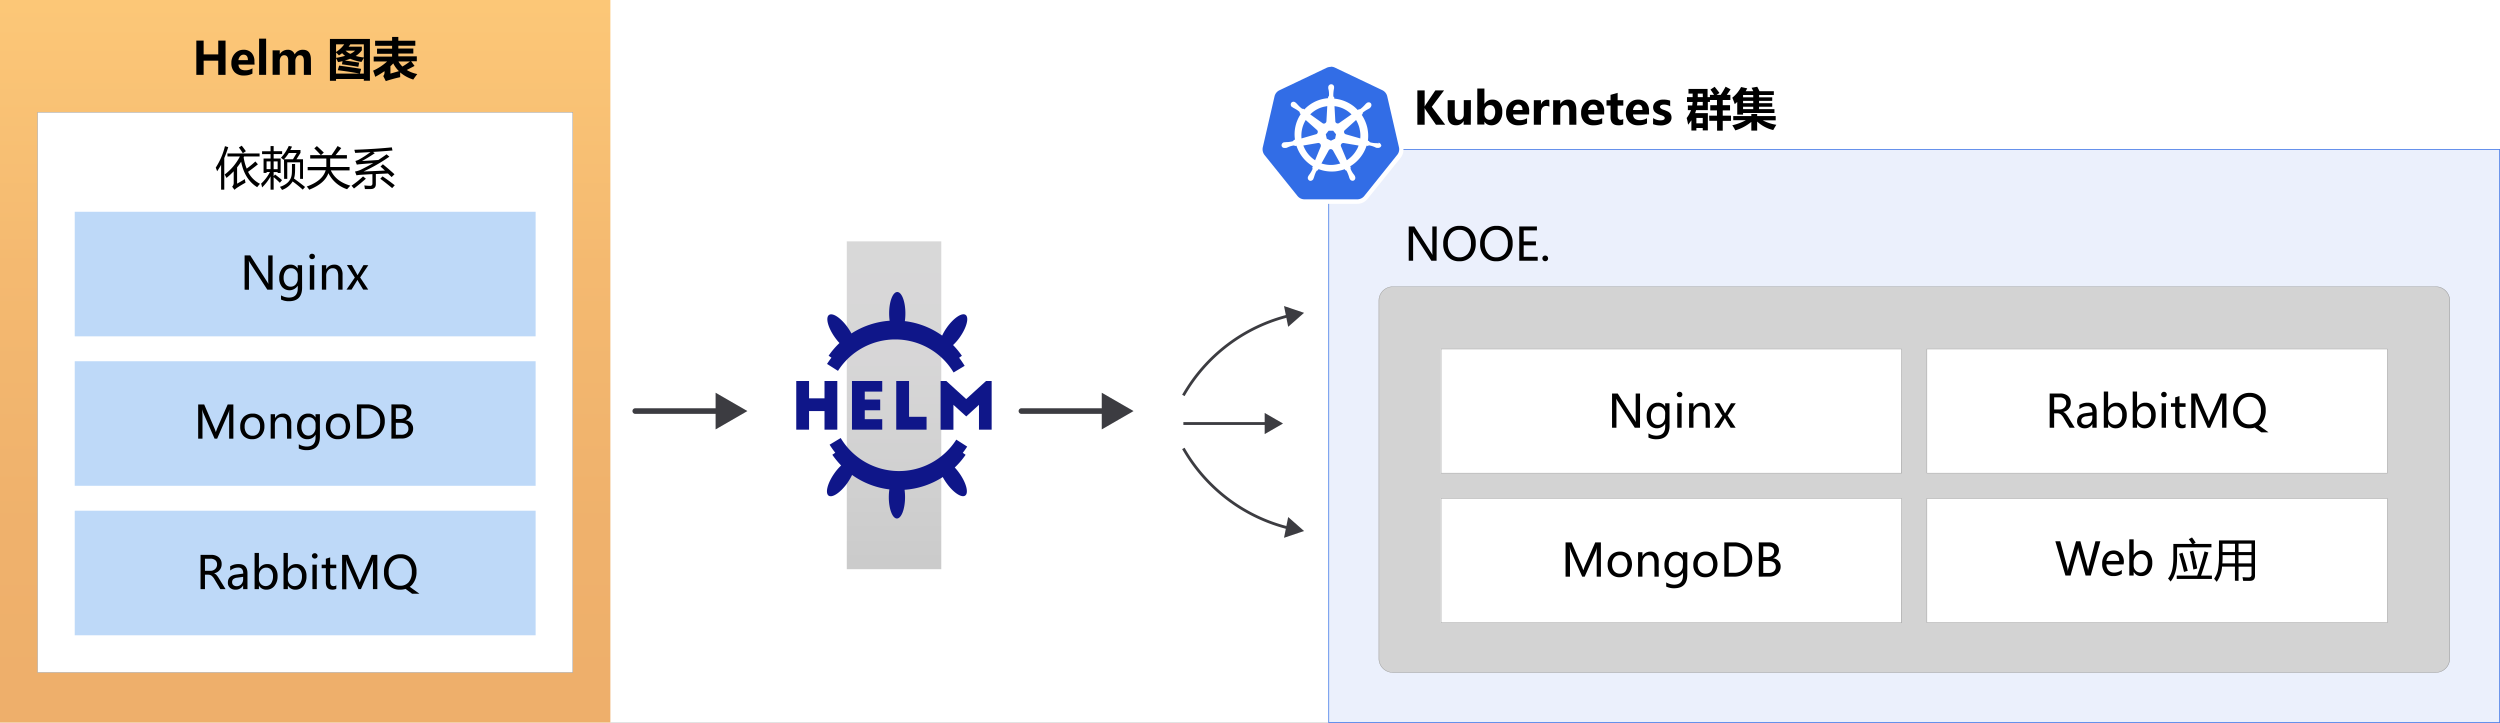 <svg xmlns="http://www.w3.org/2000/svg" xmlns:xlink="http://www.w3.org/1999/xlink" viewBox="0 0 883.07 255.32"><rect x="0" y="0" width="883.07" height="255.32" fill="#808080" stroke="none"/><defs><linearGradient id="linear-gradient" x1="107.8" y1="0.08" x2="107.8" y2="255.28" gradientTransform="matrix(1, 0, 0, -1, 0, 255.28)" gradientUnits="userSpaceOnUse"><stop offset="0" stop-color="#e27908"/><stop offset="0.3" stop-color="#e57e0a"/><stop offset="0.64" stop-color="#ed8b11"/><stop offset="1" stop-color="#faa21d"/></linearGradient><linearGradient id="linear-gradient-2" x1="315.8" y1="54.23" x2="315.8" y2="170.03" gradientTransform="matrix(1, 0, 0, -1, 0, 255.28)" gradientUnits="userSpaceOnUse"><stop offset="0" stop-color="#979797"/><stop offset="0.24" stop-color="#a2a2a2"/><stop offset="0.62" stop-color="#afaeaf"/><stop offset="1" stop-color="#b3b2b3"/></linearGradient></defs><g id="source"><g id="Shapes"><rect width="884.4" height="255.2" style="fill:#fff"/><rect width="215.6" height="255.2" style="fill:#fff"/><rect width="215.6" height="255.2" style="opacity:0.6;isolation:isolate;fill:url(#linear-gradient)"/><rect x="13.2" y="39.6" width="189.2" height="198" style="fill:#fff"/><g style="opacity:0.65"><path d="M202.25,39.75v197.7H13.35V39.75h188.9m.15-.15H13.2v198H202.4Z" style="fill:#505050"/></g><rect x="26.4" y="74.8" width="162.8" height="44" style="fill:#fff"/><rect x="26.4" y="74.8" width="162.8" height="44" style="fill:#5ea0ef;opacity:0.4;isolation:isolate"/><rect x="26.4" y="127.6" width="162.8" height="44" style="fill:#fff"/><rect x="26.4" y="127.6" width="162.8" height="44" style="fill:#5ea0ef;opacity:0.4;isolation:isolate"/><rect x="26.4" y="180.4" width="162.8" height="44" style="fill:#fff"/><rect x="26.4" y="180.4" width="162.8" height="44" style="fill:#5ea0ef;opacity:0.4;isolation:isolate"/><rect x="469.35" y="52.8" width="413.6" height="202.4" style="fill:#fff"/><rect x="469.35" y="52.8" width="413.6" height="202.4" style="fill:#326ce5;opacity:0.1;isolation:isolate"/><rect x="469.35" y="52.8" width="413.6" height="202.4" style="fill:none;stroke:#326ce5;stroke-width:0.25px"/><path d="M460.79,71.2a3.92,3.92,0,0,1-3.08-1.49L446.09,55.26a3.89,3.89,0,0,1-.77-3.38l4.15-18a3.94,3.94,0,0,1,2.16-2.69l16.8-8a3.88,3.88,0,0,1,3.45,0l16.8,8a3.9,3.9,0,0,1,2.16,2.69l4.15,18a4,4,0,0,1-.76,3.39L482.61,69.67a4,4,0,0,1-3.09,1.5l-18.73,0Z" style="fill:#326de6"/><path d="M470.12,23.56a3.18,3.18,0,0,1,1.36.3l16.8,8A3.22,3.22,0,0,1,490,34l4.15,18a3.12,3.12,0,0,1-.63,2.72L481.91,69.21a3.17,3.17,0,0,1-2.49,1.2H460.79a3.19,3.19,0,0,1-2.49-1.2L446.68,54.77a3.32,3.32,0,0,1-.63-2.72l4.15-18a3.17,3.17,0,0,1,1.73-2.16l16.8-8a3.7,3.7,0,0,1,1.39-.27Zm0-1.56h0a5.08,5.08,0,0,0-2.06.47l-16.8,8a4.7,4.7,0,0,0-2.58,3.22l-4.15,18a4.69,4.69,0,0,0,.92,4l11.62,14.44A4.7,4.7,0,0,0,460.76,72h18.63a4.66,4.66,0,0,0,3.68-1.76L494.69,55.8a4.66,4.66,0,0,0,.93-4l-4.15-18a4.71,4.71,0,0,0-2.59-3.22l-16.73-8A4.61,4.61,0,0,0,470.12,22Z" style="fill:#fff"/><path d="M487,50.62h0s-.06,0-.06,0-.14,0-.2,0a4.48,4.48,0,0,0-.64-.06,1.24,1.24,0,0,1-.33,0h0a8.27,8.27,0,0,1-1.79-.3.63.63,0,0,1-.37-.36s0,0,0-.07h0l-.43-.13a13.39,13.39,0,0,0-.23-4.68A14,14,0,0,0,481,40.56l.33-.3v-.07a.75.75,0,0,1,.16-.5,10.22,10.22,0,0,1,1.5-1h0l.3-.16a6.32,6.32,0,0,0,.56-.33s.1-.07.17-.14S484,38,484,38h0a1.12,1.12,0,0,0,.24-1.5,1,1,0,0,0-.77-.36,1.23,1.23,0,0,0-.73.26h0l-.06.07c-.07,0-.1.1-.17.13a4.79,4.79,0,0,0-.43.47,2.5,2.5,0,0,1-.23.23h0a8.91,8.91,0,0,1-1.33,1.2.54.54,0,0,1-.3.1.64.64,0,0,1-.2,0H480l-.4.26a14.7,14.7,0,0,0-1.36-1.26,13.26,13.26,0,0,0-6.94-2.76l0-.43-.07-.06a.69.69,0,0,1-.26-.44,10.75,10.75,0,0,1,.1-1.79v0a1.14,1.14,0,0,1,.06-.33c0-.2.07-.4.1-.63v-.3h0a1,1,0,0,0-.92-1.1,1.06,1.06,0,0,0-.84.33,1.08,1.08,0,0,0-.3.77h0V31a2.19,2.19,0,0,0,.1.63,2.36,2.36,0,0,1,.07.33v0a8.24,8.24,0,0,1,.1,1.79.68.68,0,0,1-.27.43l-.06.07h0l0,.43a13.47,13.47,0,0,0-1.8.27,12.75,12.75,0,0,0-6.57,3.71l-.33-.23h-.07c-.07,0-.13,0-.2,0a.47.47,0,0,1-.3-.1,9,9,0,0,1-1.33-1.22h0a1.75,1.75,0,0,0-.23-.24c-.14-.16-.28-.31-.43-.46l-.17-.13s-.06,0-.06-.07h0a1.24,1.24,0,0,0-.73-.27,1,1,0,0,0-.77.37,1.11,1.11,0,0,0,.23,1.49h0s0,0,.07,0,.1.1.17.13a6.32,6.32,0,0,0,.56.33,1.11,1.11,0,0,1,.3.17h0a9,9,0,0,1,1.49,1,.61.61,0,0,1,.17.5v.06h0l.33.3a1.2,1.2,0,0,0-.16.27,12.86,12.86,0,0,0-1.86,8.76l-.44.14s0,0,0,.06a.76.76,0,0,1-.36.37,9.15,9.15,0,0,1-1.8.3h0a.93.93,0,0,0-.33,0,4.5,4.5,0,0,0-.63.07c-.07,0-.13,0-.2,0a.15.15,0,0,0-.1,0h0a1.11,1.11,0,0,0-.87,1.23,1,1,0,0,0,1.07.77.75.75,0,0,0,.26,0h0s.07,0,.07,0,.13,0,.2,0a3.13,3.13,0,0,0,.6-.24c.1,0,.2-.1.3-.13h0a8.14,8.14,0,0,1,1.73-.5h.07a.77.77,0,0,1,.43.17s0,0,.06,0h0l.47-.07a13.09,13.09,0,0,0,4.35,6.25,12.74,12.74,0,0,0,1.43,1l-.2.43s0,0,0,.07a.66.66,0,0,1,.06.53,8.8,8.8,0,0,1-.86,1.56v0c-.06.1-.13.17-.2.27a6.08,6.08,0,0,0-.36.53.54.54,0,0,0-.1.16.16.16,0,0,1,0,.07h0a1.05,1.05,0,0,0,.43,1.42h0a1,1,0,0,0,.4.1,1.18,1.18,0,0,0,1-.63h0a.16.16,0,0,1,0-.07.75.75,0,0,1,.1-.17c.1-.23.13-.4.2-.59l.1-.3h0a7.59,7.59,0,0,1,.7-1.66.81.81,0,0,1,.43-.3s0,0,.07,0h0l.23-.43a13,13,0,0,0,4.65.86,11.63,11.63,0,0,0,2.88-.33,14.32,14.32,0,0,0,1.73-.5l.2.37s0,0,.07,0a.61.61,0,0,1,.43.3,11,11,0,0,1,.7,1.66v0l.1.3a3.84,3.84,0,0,0,.2.6c0,.07.07.1.1.17a.07.07,0,0,0,0,.06h0a1.14,1.14,0,0,0,1,.64,1.07,1.07,0,0,0,.4-.1,1,1,0,0,0,.5-.6,1.18,1.18,0,0,0-.06-.83h0s0,0,0-.07a.59.59,0,0,0-.1-.17,2.75,2.75,0,0,0-.36-.53c-.07-.1-.14-.16-.2-.26v0a7.68,7.68,0,0,1-.87-1.56.88.88,0,0,1,0-.53s0,0,0-.07h0l-.17-.4a13.13,13.13,0,0,0,5.78-7.27l.4.07s0,0,.07,0a.74.74,0,0,1,.43-.17h.07a7.89,7.89,0,0,1,1.72.5h0c.1,0,.2.1.29.13a3.51,3.51,0,0,0,.61.24c.06,0,.13,0,.2,0a.13.13,0,0,1,.1,0h0a.75.75,0,0,0,.26,0,1.12,1.12,0,0,0,1.06-.77,1.26,1.26,0,0,0-1-1.09ZM471.58,49l-1.46.7-1.46-.7-.36-1.56,1-1.26h1.62l1,1.26L471.59,49Zm8.67-3.45a10.21,10.21,0,0,1,.23,3.35l-5.08-1.46a.9.9,0,0,1-.63-1.06A.79.79,0,0,1,475,46l4-3.61a10.5,10.5,0,0,1,1.26,3.15Zm-2.86-5.15L473,43.48a.88.88,0,0,1-1.16-.2.69.69,0,0,1-.16-.36l-.3-5.42a10.07,10.07,0,0,1,6,2.89Zm-9.62-2.72,1.06-.2-.3,5.31a.92.92,0,0,1-.9.87.79.79,0,0,1-.4-.1l-4.42-3.16a10.14,10.14,0,0,1,4.95-2.72Zm-6.54,4.72,3.95,3.51a.89.89,0,0,1,.1,1.23.69.69,0,0,1-.4.27l-5.15,1.49a10.66,10.66,0,0,1,1.49-6.5Zm-.9,9,5.27-.9a.89.89,0,0,1,.93.7,1,1,0,0,1,0,.53h0l-2,4.88a10.45,10.45,0,0,1-4.15-5.21ZM472.44,58a11.31,11.31,0,0,1-2.32.27,11.5,11.5,0,0,1-3.35-.53L469.39,53a.86.86,0,0,1,1.06-.23,1.38,1.38,0,0,1,.4.36h0l2.56,4.62c-.3.1-.63.16-1,.26Zm6.48-4.61a10.65,10.65,0,0,1-3.19,3.22l-2.09-5a.89.89,0,0,1,.46-1,1,1,0,0,1,.47-.1l5.31.9a6.7,6.7,0,0,1-1,2Z" style="fill:#fff"/><path d="M491.95,101.28h368.4a4.92,4.92,0,0,1,4.92,4.92V232.6a4.93,4.93,0,0,1-4.93,4.93H491.95A4.92,4.92,0,0,1,487,232.6V106.2A4.93,4.93,0,0,1,491.95,101.28Z" style="fill:#fff"/><path d="M491.95,101.28h368.4a4.92,4.92,0,0,1,4.92,4.92V232.6a4.93,4.93,0,0,1-4.93,4.93H491.95A4.92,4.92,0,0,1,487,232.6V106.2A4.93,4.93,0,0,1,491.95,101.28Z" style="fill:#505050;opacity:0.25;isolation:isolate"/><path d="M860.35,101.35a4.86,4.86,0,0,1,4.85,4.85V232.6a4.86,4.86,0,0,1-4.85,4.85H492a4.85,4.85,0,0,1-4.85-4.85V106.2a4.85,4.85,0,0,1,4.85-4.85h368.4m0-.15H492a5,5,0,0,0-5,5V232.6a5,5,0,0,0,5,5h368.4a5,5,0,0,0,5-5V106.2A5,5,0,0,0,860.35,101.2Z" style="fill:#999"/><rect x="508.95" y="123.2" width="162.8" height="44" style="fill:#fff"/><g style="opacity:0.65"><path d="M671.6,123.35v43.7H509.1v-43.7H671.6m.15-.15H509v44h162.8Z" style="fill:#505050"/></g><rect x="508.95" y="176" width="162.8" height="44" style="fill:#fff"/><g style="opacity:0.65"><path d="M671.6,176.15v43.7H509.1v-43.7H671.6m.15-.15H509v44h162.8Z" style="fill:#505050"/></g><rect x="680.55" y="123.2" width="162.8" height="44" style="fill:#fff"/><g style="opacity:0.65"><path d="M843.2,123.35v43.7H680.7v-43.7H843.2m.15-.15H680.55v44h162.8Z" style="fill:#505050"/></g><rect x="680.55" y="176" width="162.8" height="44" style="fill:#fff"/><g style="opacity:0.65"><path d="M843.2,176.15v43.7H680.7v-43.7H843.2m.15-.15H680.55v44h162.8Z" style="fill:#505050"/></g><line x1="224.4" y1="145.2" x2="254.67" y2="145.2" style="fill:none;stroke:#3c3c41;stroke-linecap:round;stroke-miterlimit:10;stroke-width:2px"/><polygon points="252.77 151.68 264 145.2 252.77 138.72 252.77 151.68" style="fill:#3c3c41"/><line x1="360.8" y1="145.2" x2="391.07" y2="145.2" style="fill:none;stroke:#3c3c41;stroke-linecap:round;stroke-miterlimit:10;stroke-width:2px"/><polygon points="389.17 151.68 400.4 145.2 389.17 138.72 389.17 151.68" style="fill:#3c3c41"/><path d="M418,139.67a59.16,59.16,0,0,1,37.35-28.16" style="fill:none;stroke:#3c3c41;stroke-miterlimit:10"/><polygon points="455.02 115.44 460.63 110.5 453.55 108.1 455.02 115.44" style="fill:#3c3c41"/><path d="M418,158.4a59.16,59.16,0,0,0,37.35,28.16" style="fill:none;stroke:#3c3c41;stroke-miterlimit:10"/><polygon points="453.55 189.97 460.63 187.57 455.02 182.63 453.55 189.97" style="fill:#3c3c41"/><line x1="418" y1="149.6" x2="447.82" y2="149.6" style="fill:none;stroke:#3c3c41;stroke-miterlimit:10"/><polygon points="446.72 153.34 453.2 149.6 446.72 145.86 446.72 153.34" style="fill:#3c3c41"/><rect x="299.11" y="85.25" width="33.37" height="115.8" style="fill:#fff"/><rect x="299.11" y="85.25" width="33.37" height="115.8" style="opacity:0.5;isolation:isolate;fill:url(#linear-gradient-2)"/><path d="M281.26,134.59h4.52v6.11h5.46v-6.12h4.52v17.19h-4.52v-6.56h-5.46v6.56h-4.52Zm19.68,17.18V134.59h10.69v3.73h-6.17v2.8h5.45v3.8h-5.45v3.16h6.17v3.69Zm15.64,0V134.59h4.52v12.64h6.19v4.54Zm17.7-17.18,7,6.37,7-6.37h2v17.18H345.8V143l-4.5,4.1L336.78,143v8.8h-4.54V134.59Z" style="fill:#0f1689;fill-rule:evenodd"/><path d="M339.77,125.67a29,29,0,0,0-3.12-3.79,17.22,17.22,0,0,0,2.43-2.82c2.39-3.41,3.28-6.92,2-7.83s-4.29,1.13-6.68,4.54a18.32,18.32,0,0,0-1.61,2.77,28.5,28.5,0,0,0-13.17-5.11,19.27,19.27,0,0,0,.19-2.73c0-4.17-1.28-7.55-2.87-7.55s-2.87,3.38-2.87,7.55a18.68,18.68,0,0,0,.18,2.59,28.65,28.65,0,0,0-13.5,4.5,19.64,19.64,0,0,0-1.23-2c-2.39-3.42-5.38-5.45-6.68-4.54s-.41,4.41,2,7.83a18.63,18.63,0,0,0,1.68,2.08,28.85,28.85,0,0,0-3.83,4.49l1,.7c-.55.7-1.07,1.44-1.56,2.2L296,131a24,24,0,0,1,40.83.57l3.91-2.35a29.26,29.26,0,0,0-1.95-2.85Z" style="fill:#0f1689"/><path d="M294,160.63a29.71,29.71,0,0,0,3.11,3.79,17.66,17.66,0,0,0-2.42,2.82c-2.39,3.41-3.28,6.92-2,7.83s4.28-1.13,6.68-4.54a20.17,20.17,0,0,0,1.61-2.77,28.5,28.5,0,0,0,13.17,5.11,19.07,19.07,0,0,0-.2,2.73c0,4.17,1.29,7.55,2.87,7.55s2.87-3.38,2.87-7.55a20.36,20.36,0,0,0-.17-2.59,28.65,28.65,0,0,0,13.49-4.5,18.1,18.1,0,0,0,1.24,2c2.39,3.42,5.38,5.45,6.68,4.54s.41-4.41-2-7.83a18.63,18.63,0,0,0-1.68-2.08,28.32,28.32,0,0,0,3.83-4.49l-1-.7c.55-.7,1.07-1.44,1.56-2.2l-3.85-2.46a24,24,0,0,1-40.83-.57l-3.92,2.36a30.49,30.49,0,0,0,2,2.84Z" style="fill:#0f1689"/></g><g id="Text"><path d="M97.66,102.2H96.05l-5.76-8.93a3.09,3.09,0,0,1-.36-.7h-.05a11.33,11.33,0,0,1,.06,1.54v8.09H88.63V91h1.7l5.61,8.79a7.39,7.39,0,0,1,.45.75h0a11.39,11.39,0,0,1-.07-1.65V91h1.31Z" style="fill:#1e1e1e"/><path d="M107.17,101.56q0,4.41-4.22,4.41a5.64,5.64,0,0,1-2.59-.57v-1.28a5.19,5.19,0,0,0,2.57.75c2,0,3-1,3-3.14v-.87h0a3.25,3.25,0,0,1-5.16.46,4.28,4.28,0,0,1-.91-2.86,5,5,0,0,1,1-3.24,3.25,3.25,0,0,1,2.69-1.2,2.6,2.6,0,0,1,2.4,1.3h0V94.2h1.28Zm-1.28-3V97.4a2.26,2.26,0,0,0-.65-1.63,2.07,2.07,0,0,0-1.6-.68,2.23,2.23,0,0,0-1.86.86,3.79,3.79,0,0,0-.67,2.42,3.3,3.3,0,0,0,.64,2.14,2.09,2.09,0,0,0,1.71.8,2.22,2.22,0,0,0,1.75-.77A2.9,2.9,0,0,0,105.89,98.58Z" style="fill:#1e1e1e"/><path d="M110.23,92.17a.83.83,0,0,1,0-1.66s0,0,0,0a.82.82,0,0,1,.6.23.84.84,0,0,1,0,1.18h0A.83.83,0,0,1,110.23,92.17Zm.63,10h-1.28v-8h1.28Z" style="fill:#1e1e1e"/><path d="M119.91,102.2h-1.28V97.64q0-2.55-1.86-2.55a2,2,0,0,0-1.59.72,2.7,2.7,0,0,0-.63,1.83v4.56h-1.28v-8h1.28v1.33h0A2.91,2.91,0,0,1,117.21,94a2.47,2.47,0,0,1,2,.85,3.77,3.77,0,0,1,.7,2.45Z" style="fill:#1e1e1e"/><path d="M128.24,94.2l-2.69,4,2.64,4H126.7l-1.57-2.59c-.1-.17-.22-.37-.35-.61h0l-.37.61-1.6,2.59H121.3L124,98.28l-2.61-4.08h1.49l1.54,2.74c.12.2.23.41.34.62h0l2-3.36Z" style="fill:#1e1e1e"/><path d="M59.78,65V53.8h3.1c3.94,0,5.92,1.82,5.92,5.46a5.48,5.48,0,0,1-1.65,4.17A6.09,6.09,0,0,1,62.75,65ZM61.1,55v8.83h1.67a4.73,4.73,0,0,0,3.43-1.18,4.44,4.44,0,0,0,1.23-3.34q0-4.3-4.58-4.3Z" style="fill:#1e1e1e"/><path d="M77.22,61.32H71.57a3,3,0,0,0,.72,2.06,2.48,2.48,0,0,0,1.89.73,4,4,0,0,0,2.49-.89v1.2a4.77,4.77,0,0,1-2.79.77,3.4,3.4,0,0,1-2.67-1.09,4.48,4.48,0,0,1-1-3.07,4.39,4.39,0,0,1,1.06-3,3.4,3.4,0,0,1,2.63-1.18,3,3,0,0,1,2.43,1,4.26,4.26,0,0,1,.86,2.82Zm-1.31-1.09a2.6,2.6,0,0,0-.54-1.72,1.82,1.82,0,0,0-1.46-.62,2.09,2.09,0,0,0-1.54.65,2.94,2.94,0,0,0-.78,1.7Z" style="fill:#1e1e1e"/><path d="M80.45,63.84h0v4.84H79.14V57h1.28v1.41h0a3,3,0,0,1,2.76-1.6,3,3,0,0,1,2.42,1.08,4.42,4.42,0,0,1,.86,2.88,4.93,4.93,0,0,1-1,3.21,3.28,3.28,0,0,1-2.67,1.21A2.67,2.67,0,0,1,80.45,63.84Zm0-3.22v1.11a2.35,2.35,0,0,0,.64,1.69,2.29,2.29,0,0,0,3.25,0,1.51,1.51,0,0,0,.21-.23,4.11,4.11,0,0,0,.66-2.48,3.18,3.18,0,0,0-.61-2.09,2,2,0,0,0-1.68-.76,2.26,2.26,0,0,0-1.8.78A2.83,2.83,0,0,0,80.42,60.62Z" style="fill:#1e1e1e"/><path d="M95,61.32H89.3A3,3,0,0,0,90,63.38a2.47,2.47,0,0,0,1.89.73,3.92,3.92,0,0,0,2.48-.89v1.2a4.65,4.65,0,0,1-2.78.77,3.4,3.4,0,0,1-2.67-1.09A4.48,4.48,0,0,1,88,61,4.34,4.34,0,0,1,89,58a3.37,3.37,0,0,1,2.63-1.18,3,3,0,0,1,2.43,1A4.24,4.24,0,0,1,95,60.65Zm-1.31-1.09a2.6,2.6,0,0,0-.54-1.72,1.82,1.82,0,0,0-1.46-.62,2.09,2.09,0,0,0-1.54.65,2.94,2.94,0,0,0-.78,1.7Z" style="fill:#1e1e1e"/><path d="M103.5,65h-1.28V60.44q0-2.55-1.86-2.55a2,2,0,0,0-1.58.72,2.66,2.66,0,0,0-.63,1.83V65H96.86V57h1.29v1.33h0a2.88,2.88,0,0,1,2.62-1.52,2.44,2.44,0,0,1,2,.85,3.76,3.76,0,0,1,.69,2.45Z" style="fill:#1e1e1e"/><path d="M112.72,65h-1.28V63.64h0a3,3,0,0,1-2.75,1.55,3,3,0,0,1-2.41-1.08,4.38,4.38,0,0,1-.9-2.92,4.78,4.78,0,0,1,1-3.18,3.3,3.3,0,0,1,2.67-1.2,2.56,2.56,0,0,1,2.4,1.3h0v-5h1.28Zm-1.28-3.62V60.2a2.24,2.24,0,0,0-.64-1.64,2.12,2.12,0,0,0-1.62-.67,2.22,2.22,0,0,0-1.85.86,3.77,3.77,0,0,0-.67,2.37,3.45,3.45,0,0,0,.65,2.19,2.13,2.13,0,0,0,1.73.8,2.22,2.22,0,0,0,1.74-.78A2.87,2.87,0,0,0,111.44,61.38Z" style="fill:#1e1e1e"/><path d="M121.65,61.32H116a3,3,0,0,0,.72,2.06,2.48,2.48,0,0,0,1.89.73,4,4,0,0,0,2.49-.89v1.2a4.68,4.68,0,0,1-2.79.77,3.38,3.38,0,0,1-2.66-1.09,4.44,4.44,0,0,1-1-3.07,4.34,4.34,0,0,1,1.06-3,3.35,3.35,0,0,1,2.62-1.18,3,3,0,0,1,2.43,1,4.19,4.19,0,0,1,.86,2.82Zm-1.31-1.09a2.65,2.65,0,0,0-.53-1.72,1.83,1.83,0,0,0-1.47-.62,2.09,2.09,0,0,0-1.54.65,2.94,2.94,0,0,0-.78,1.7Z" style="fill:#1e1e1e"/><path d="M130.21,65h-1.28V60.44q0-2.55-1.86-2.55a2,2,0,0,0-1.59.72,2.7,2.7,0,0,0-.63,1.83V65h-1.28V57h1.28v1.33h0a2.9,2.9,0,0,1,2.63-1.52,2.44,2.44,0,0,1,2,.85,3.77,3.77,0,0,1,.7,2.45Z" style="fill:#1e1e1e"/><path d="M138,64.63a4.12,4.12,0,0,1-2.19.56,3.63,3.63,0,0,1-2.76-1.12A4,4,0,0,1,132,61.19,4.42,4.42,0,0,1,133.16,58a4,4,0,0,1,3-1.2,4.26,4.26,0,0,1,1.86.39v1.32a3.19,3.19,0,0,0-1.9-.63,2.6,2.6,0,0,0-2,.88,3.34,3.34,0,0,0-.78,2.31,3.17,3.17,0,0,0,.74,2.22,2.55,2.55,0,0,0,2,.81,3.22,3.22,0,0,0,2-.7Z" style="fill:#1e1e1e"/><path d="M140.37,55a.78.78,0,0,1-.58-.24.77.77,0,0,1-.24-.59.81.81,0,0,1,.8-.83s0,0,0,0a.82.82,0,0,1,.6.23.84.84,0,0,1,0,1.18h0A.81.81,0,0,1,140.37,55ZM141,65h-1.28V57H141Z" style="fill:#1e1e1e"/><path d="M149.9,61.32h-5.65a3,3,0,0,0,.72,2.06,2.47,2.47,0,0,0,1.89.73,3.94,3.94,0,0,0,2.48-.89v1.2a4.66,4.66,0,0,1-2.79.77,3.39,3.39,0,0,1-2.66-1.09,4.48,4.48,0,0,1-1-3.07A4.34,4.34,0,0,1,144,58a3.37,3.37,0,0,1,2.63-1.18,3,3,0,0,1,2.43,1,4.24,4.24,0,0,1,.86,2.82Zm-1.31-1.09a2.6,2.6,0,0,0-.54-1.72,1.82,1.82,0,0,0-1.46-.62,2.09,2.09,0,0,0-1.54.65,2.94,2.94,0,0,0-.78,1.7Z" style="fill:#1e1e1e"/><path d="M151.31,64.71V63.34a3.81,3.81,0,0,0,2.3.77c1.13,0,1.69-.38,1.69-1.13a1,1,0,0,0-.15-.54,1.32,1.32,0,0,0-.39-.39,2.49,2.49,0,0,0-.58-.31l-.71-.29a7.78,7.78,0,0,1-.93-.42,2.74,2.74,0,0,1-.68-.49,1.8,1.8,0,0,1-.4-.61,2.21,2.21,0,0,1-.14-.8,1.85,1.85,0,0,1,.26-1,2.29,2.29,0,0,1,.69-.73,3.21,3.21,0,0,1,1-.44,4.33,4.33,0,0,1,1.13-.15,4.74,4.74,0,0,1,1.86.36v1.3a3.55,3.55,0,0,0-2-.57,2,2,0,0,0-.65.08,1.34,1.34,0,0,0-.5.23,1.07,1.07,0,0,0-.32.35,1.14,1.14,0,0,0,0,1,1.21,1.21,0,0,0,.33.38,2.86,2.86,0,0,0,.54.3l.71.29a8.86,8.86,0,0,1,1,.42,3.14,3.14,0,0,1,.73.47,1.89,1.89,0,0,1,.46.62,2.17,2.17,0,0,1,.16.84,2,2,0,0,1-.26,1,2.44,2.44,0,0,1-.7.73,3.62,3.62,0,0,1-1,.43,5.39,5.39,0,0,1-1.2.14A4.66,4.66,0,0,1,151.31,64.71Z" style="fill:#1e1e1e"/><path d="M506.25,92.4h-1.61l-5.77-8.93a4.2,4.2,0,0,1-.36-.7h0a13.22,13.22,0,0,1,.06,1.54V92.4h-1.31V81.2h1.7l5.6,8.79a8.16,8.16,0,0,1,.46.75h0a11.4,11.4,0,0,1-.08-1.65V81.2h1.31Z" style="fill:#1e1e1e"/><path d="M513.6,92.59A4.92,4.92,0,0,1,509.78,91a5.88,5.88,0,0,1-1.43-4.09,6.17,6.17,0,0,1,1.46-4.31,5.11,5.11,0,0,1,4-1.61,4.83,4.83,0,0,1,3.74,1.56,5.86,5.86,0,0,1,1.41,4.09A6.14,6.14,0,0,1,517.49,91,5,5,0,0,1,513.6,92.59Zm.1-10.39a3.62,3.62,0,0,0-2.87,1.27,5.67,5.67,0,0,0,0,6.68,3.52,3.52,0,0,0,2.8,1.26,3.65,3.65,0,0,0,2.91-1.2,4.88,4.88,0,0,0,1.06-3.37,5.11,5.11,0,0,0-1-3.43A3.54,3.54,0,0,0,513.7,82.2Z" style="fill:#1e1e1e"/><path d="M525.65,92.59A4.92,4.92,0,0,1,521.83,91a5.78,5.78,0,0,1-1.43-4.09,6.12,6.12,0,0,1,1.46-4.31,5.09,5.09,0,0,1,4-1.61,4.8,4.8,0,0,1,3.74,1.56A5.82,5.82,0,0,1,531,86.66,6.14,6.14,0,0,1,529.54,91,5,5,0,0,1,525.65,92.59Zm.09-10.39a3.62,3.62,0,0,0-2.87,1.27,5.67,5.67,0,0,0,0,6.68,3.52,3.52,0,0,0,2.8,1.26,3.65,3.65,0,0,0,2.91-1.2,4.88,4.88,0,0,0,1.06-3.37,5.11,5.11,0,0,0-1-3.43A3.54,3.54,0,0,0,525.74,82.2Z" style="fill:#1e1e1e"/><path d="M539,92.4H533.1V81.2h5.69v1.19h-4.38v3.72h4.05v1.18h-4.05v3.93H539Z" style="fill:#1e1e1e"/><path d="M541.51,92.57a.8.8,0,0,1-.61-.26.86.86,0,0,1,0-1.23.84.84,0,0,1,.61-.27.89.89,0,0,1,.63.27.88.88,0,0,1,0,1.23A.85.85,0,0,1,541.51,92.57Z" style="fill:#1e1e1e"/><path d="M85,155h-1.3v-7.52c0-.59,0-1.32.11-2.17h0a8,8,0,0,1-.34,1.08L79.58,155h-.64l-3.82-8.55a6.49,6.49,0,0,1-.34-1.14h0q.06.66.06,2.19V155H73.55V143.8h1.73l3.44,7.81a11,11,0,0,1,.51,1.35h0q.33-.93.54-1.38l3.51-7.78H85Z" style="fill:#1e1e1e"/><path d="M91,155.19a3.72,3.72,0,0,1-2.84-1.12,4.13,4.13,0,0,1-1-3,4.28,4.28,0,0,1,1.1-3.14,4,4,0,0,1,3-1.14,3.63,3.63,0,0,1,2.8,1.1A4.42,4.42,0,0,1,95,151,4.31,4.31,0,0,1,93.86,154,3.75,3.75,0,0,1,91,155.19Zm.09-7.3a2.39,2.39,0,0,0-2,.84,3.39,3.39,0,0,0-.72,2.31,3.26,3.26,0,0,0,.72,2.25,2.49,2.49,0,0,0,2,.82,2.38,2.38,0,0,0,1.91-.8,4.3,4.3,0,0,0,0-4.61,2.35,2.35,0,0,0-1.91-.81Z" style="fill:#1e1e1e"/><path d="M103.54,155h-1.28v-4.56q0-2.55-1.86-2.55a2,2,0,0,0-1.59.72,2.7,2.7,0,0,0-.63,1.83V155H96.9v-8h1.28v1.33h0a2.91,2.91,0,0,1,2.63-1.52,2.46,2.46,0,0,1,2,.85,3.83,3.83,0,0,1,.7,2.45Z" style="fill:#1e1e1e"/><path d="M112.76,154.36c0,2.94-1.4,4.41-4.22,4.41a5.69,5.69,0,0,1-2.59-.57v-1.28a5.23,5.23,0,0,0,2.58.75c2,0,3-1,3-3.14v-.87h0a3.24,3.24,0,0,1-4.46,1,3.17,3.17,0,0,1-.69-.58,4.23,4.23,0,0,1-.91-2.86,4.9,4.9,0,0,1,1-3.24,3.23,3.23,0,0,1,2.68-1.2,2.6,2.6,0,0,1,2.4,1.3h0V147h1.28Zm-1.28-3V150.2a2.28,2.28,0,0,0-.64-1.63,2.1,2.1,0,0,0-1.61-.68,2.24,2.24,0,0,0-1.86.86,3.86,3.86,0,0,0-.67,2.42,3.36,3.36,0,0,0,.64,2.14,2.11,2.11,0,0,0,1.71.8,2.25,2.25,0,0,0,1.76-.77A2.84,2.84,0,0,0,111.48,151.38Z" style="fill:#1e1e1e"/><path d="M118.58,155.19a3.71,3.71,0,0,1-2.83-1.12,4.18,4.18,0,0,1-1.06-3,4.32,4.32,0,0,1,1.1-3.14,4,4,0,0,1,3-1.14,3.61,3.61,0,0,1,2.79,1.1,4.37,4.37,0,0,1,1,3.06,4.26,4.26,0,0,1-1.08,3.06A3.77,3.77,0,0,1,118.58,155.19Zm.1-7.3a2.41,2.41,0,0,0-2,.84A3.44,3.44,0,0,0,116,151a3.31,3.31,0,0,0,.73,2.25,2.47,2.47,0,0,0,1.94.82,2.37,2.37,0,0,0,1.91-.8,3.45,3.45,0,0,0,.67-2.29,3.5,3.5,0,0,0-.67-2.32,2.34,2.34,0,0,0-1.9-.81Z" style="fill:#1e1e1e"/><path d="M124.7,155V143.8h3.09q5.92,0,5.93,5.46a5.52,5.52,0,0,1-1.65,4.17,6.09,6.09,0,0,1-4.4,1.57ZM126,145v8.83h1.67a4.73,4.73,0,0,0,3.43-1.18,4.4,4.4,0,0,0,1.23-3.34c0-2.87-1.52-4.3-4.58-4.3Z" style="fill:#1e1e1e"/><path d="M135.82,155V143.8H139a3.54,3.54,0,0,1,2.3.71,2.32,2.32,0,0,1,.85,1.85,2.71,2.71,0,0,1-1.94,2.66v0a2.84,2.84,0,0,1,1.81.86,2.58,2.58,0,0,1,.68,1.87,2.92,2.92,0,0,1-1,2.33,3.78,3.78,0,0,1-2.6.89Zm1.31-10v3.62h1.35a2.5,2.5,0,0,0,1.69-.52,1.82,1.82,0,0,0,.62-1.46c0-1.09-.72-1.64-2.15-1.64Zm0,4.8v4h1.78a2.71,2.71,0,0,0,1.8-.55,1.87,1.87,0,0,0,.63-1.5c0-1.32-.9-2-2.7-2Z" style="fill:#1e1e1e"/><path d="M81.52,207.8H80l-1.88-3.14a7.52,7.52,0,0,0-.5-.75,3,3,0,0,0-.5-.5,1.79,1.79,0,0,0-.55-.28,2.39,2.39,0,0,0-.66-.09H74.8v4.76H73.49V196.6h3.34a5.18,5.18,0,0,1,1.36.18,3,3,0,0,1,1.07.56,2.47,2.47,0,0,1,.72.94,3.05,3.05,0,0,1,.26,1.3,3.31,3.31,0,0,1-.18,1.08,2.7,2.7,0,0,1-.5.87,2.88,2.88,0,0,1-.78.65,3.85,3.85,0,0,1-1,.42v0a2.18,2.18,0,0,1,.49.29,2.86,2.86,0,0,1,.4.38,5,5,0,0,1,.37.5l.41.64Zm-6.72-10v4.07h1.78a2.8,2.8,0,0,0,.91-.15,2,2,0,0,0,.72-.43,1.91,1.91,0,0,0,.48-.68,2.12,2.12,0,0,0,.17-.9,1.74,1.74,0,0,0-.58-1.4,2.53,2.53,0,0,0-1.68-.5Z" style="fill:#1e1e1e"/><path d="M88.61,207.8H87.32v-1.25h0A2.68,2.68,0,0,1,84.83,208a2.62,2.62,0,0,1-1.87-.64,2.18,2.18,0,0,1-.68-1.67c0-1.5.89-2.37,2.65-2.61l2.4-.34q0-2-1.65-2a3.93,3.93,0,0,0-2.61,1v-1.32a4.92,4.92,0,0,1,2.72-.75c1.88,0,2.82,1,2.82,3Zm-1.29-4.05L85.4,204a3.08,3.08,0,0,0-1.35.44,1.26,1.26,0,0,0-.45,1.12,1.21,1.21,0,0,0,.42,1,1.59,1.59,0,0,0,1.11.37,2,2,0,0,0,1.57-.67,2.35,2.35,0,0,0,.62-1.69Z" style="fill:#1e1e1e"/><path d="M92.22,206.64h0v1.16H90.91V196h1.28v5.25h0a3,3,0,0,1,2.77-1.6,3,3,0,0,1,2.41,1.08,4.49,4.49,0,0,1,.87,2.88,5,5,0,0,1-1,3.21A3.28,3.28,0,0,1,94.62,208,2.62,2.62,0,0,1,92.22,206.64Zm0-3.22v1.11a2.4,2.4,0,0,0,.64,1.69,2.31,2.31,0,0,0,3.26,0,2.2,2.2,0,0,0,.2-.23,4.12,4.12,0,0,0,.67-2.48,3.24,3.24,0,0,0-.62-2.09,2,2,0,0,0-1.67-.76,2.25,2.25,0,0,0-1.8.78,2.84,2.84,0,0,0-.68,1.95Z" style="fill:#1e1e1e"/><path d="M101.53,206.64h0v1.16h-1.28V196h1.28v5.25h0a3,3,0,0,1,2.77-1.6,3,3,0,0,1,2.41,1.08,4.49,4.49,0,0,1,.87,2.88,5,5,0,0,1-1,3.21,3.28,3.28,0,0,1-2.67,1.21A2.62,2.62,0,0,1,101.53,206.64Zm0-3.22v1.11a2.44,2.44,0,0,0,.64,1.69,2.31,2.31,0,0,0,3.26,0l.21-.23a4.11,4.11,0,0,0,.66-2.48,3.24,3.24,0,0,0-.62-2.09,2,2,0,0,0-1.67-.76,2.25,2.25,0,0,0-1.8.78,2.84,2.84,0,0,0-.68,1.95Z" style="fill:#1e1e1e"/><path d="M110.17,197.77a.82.82,0,0,1-.59-.24.77.77,0,0,1-.24-.59.83.83,0,0,1,.81-.84h0a.89.89,0,0,1,.6.24.84.84,0,0,1,0,1.18h0A.85.85,0,0,1,110.17,197.77Zm.62,10h-1.28v-8h1.28Z" style="fill:#1e1e1e"/><path d="M117,207.72a2.49,2.49,0,0,1-1.2.25q-2.1,0-2.1-2.34v-4.74h-1.37V199.8h1.37v-2l1.28-.42v2.37h2v1.09h-2v4.51a1.86,1.86,0,0,0,.28,1.15,1.05,1.05,0,0,0,.9.34,1.33,1.33,0,0,0,.84-.26Z" style="fill:#1e1e1e"/><path d="M130.15,207.8h-1.3v-7.52c0-.59,0-1.32.11-2.18h0a6.85,6.85,0,0,1-.33,1.09l-3.83,8.61h-.64l-3.82-8.55a6.35,6.35,0,0,1-.34-1.15h0c0,.45.06,1.19.06,2.2v7.5h-1.26V196.6h1.73l3.44,7.81a9.63,9.63,0,0,1,.52,1.35h0q.35-.93.54-1.38l3.51-7.78h1.64Z" style="fill:#1e1e1e"/><path d="M137.5,208a5,5,0,0,1-3.82-1.57,5.83,5.83,0,0,1-1.43-4.09,6.17,6.17,0,0,1,1.46-4.31,5.14,5.14,0,0,1,4-1.61,4.83,4.83,0,0,1,3.73,1.56,5.82,5.82,0,0,1,1.42,4.09,6.14,6.14,0,0,1-1.45,4.33,4.54,4.54,0,0,1-.73.66l3.14,2.26h-2.38l-2.11-1.58A6.19,6.19,0,0,1,137.5,208Zm.09-10.39a3.57,3.57,0,0,0-2.86,1.27,4.89,4.89,0,0,0-1.1,3.34,5,5,0,0,0,1.07,3.34,3.5,3.5,0,0,0,2.8,1.26,3.7,3.7,0,0,0,2.9-1.2,4.88,4.88,0,0,0,1.06-3.37,5.09,5.09,0,0,0-1-3.43,3.55,3.55,0,0,0-2.83-1.21Z" style="fill:#1e1e1e"/><path d="M77.05,26.4H74.52V21.84H69.88V26.4H67.36V15.2h2.52v4.47h4.64V15.2h2.53Z" style="fill:#1e1e1e"/><path d="M86.51,23.1H81.29c.09,1.16.82,1.74,2.2,1.74a4.3,4.3,0,0,0,2.32-.62V26a6.11,6.11,0,0,1-2.88.59,3.71,3.71,0,0,1-4.08-3.33,3.05,3.05,0,0,1,0-.74A4.27,4.27,0,0,1,80,19.37a3.87,3.87,0,0,1,2.85-1.17,3.52,3.52,0,0,1,2.71,1,4,4,0,0,1,1,2.82Zm-2.29-1.52c0-1.14-.46-1.71-1.39-1.71a1.3,1.3,0,0,0-1,.49,2.14,2.14,0,0,0-.53,1.22Z" style="fill:#1e1e1e"/><path d="M90.53,26.4H88.06V14.56h2.47Z" style="fill:#1e1e1e"/><path d="M105.24,26.4h-2.46V21.84c0-1.16-.43-1.74-1.28-1.74a1.19,1.19,0,0,0-1,.52,2.22,2.22,0,0,0-.38,1.3V26.4H97.65V21.79c0-1.13-.42-1.7-1.25-1.7a1.24,1.24,0,0,0-1,.5A2.21,2.21,0,0,0,95,22V26.4H92.54v-8H95v1.25h0a3,3,0,0,1,2.59-1.45,2.3,2.3,0,0,1,2.32,1.5,3,3,0,0,1,2.69-1.49c1.74,0,2.61,1.07,2.61,3.22Z" style="fill:#1e1e1e"/><path d="M117.67,26.11a4.92,4.92,0,0,1-2.42.49,4.11,4.11,0,0,1-3-1.12,3.85,3.85,0,0,1-1.14-2.88,4.27,4.27,0,0,1,1.22-3.22,4.53,4.53,0,0,1,3.27-1.17,4.25,4.25,0,0,1,2,.37v2.09a2.83,2.83,0,0,0-1.73-.57,2.23,2.23,0,0,0-1.68.62,2.3,2.3,0,0,0-.62,1.71,2.26,2.26,0,0,0,.59,1.67,2.2,2.2,0,0,0,1.63.6,3.24,3.24,0,0,0,1.81-.58Z" style="fill:#1e1e1e"/><path d="M127.07,26.4h-2.46V21.85c0-1.17-.42-1.75-1.28-1.75a1.29,1.29,0,0,0-1.06.49,1.94,1.94,0,0,0-.41,1.25V26.4h-2.47V14.56h2.47v5h0a2.8,2.8,0,0,1,2.46-1.38c1.82,0,2.72,1.09,2.72,3.28Z" style="fill:#1e1e1e"/><path d="M135.71,26.4h-2.33V25.25h0A2.61,2.61,0,0,1,131,26.6a2.51,2.51,0,0,1-1.83-.66,2.37,2.37,0,0,1-.67-1.77c0-1.55.92-2.44,2.76-2.68l2.17-.29c0-.88-.47-1.31-1.42-1.31a4.81,4.81,0,0,0-2.72.85V18.88a5.84,5.84,0,0,1,1.41-.47,6.86,6.86,0,0,1,1.63-.2q3.42,0,3.42,3.41Zm-2.32-3.25v-.54l-1.45.19c-.8.1-1.2.47-1.2,1.09a.91.91,0,0,0,.29.69,1.19,1.19,0,0,0,.79.27,1.53,1.53,0,0,0,1.14-.48A1.76,1.76,0,0,0,133.39,23.15Z" style="fill:#1e1e1e"/><path d="M142.86,20.63a2.09,2.09,0,0,0-1-.24,1.46,1.46,0,0,0-1.26.59,2.58,2.58,0,0,0-.45,1.6V26.4h-2.47v-8h2.47v1.49h0a2.13,2.13,0,0,1,2.11-1.63,1.56,1.56,0,0,1,.61.09Z" style="fill:#1e1e1e"/><path d="M149.18,26.31a3.74,3.74,0,0,1-1.65.29c-1.74,0-2.61-.91-2.61-2.71V20.22h-1.3V18.4h1.3V16.67l2.46-.7V18.4h1.8v1.82h-1.8v3.24c0,.83.33,1.25,1,1.25a1.72,1.72,0,0,0,.8-.23Z" style="fill:#1e1e1e"/><path d="M510.05,44h-3.19l-3.27-4.87c-.11-.2-.21-.4-.3-.61h0V44h-2.52V32.8h2.52v5.3h0c.06-.15.17-.35.31-.62l3.1-4.68h3l-3.91,5.34Z" style="fill:#1e1e1e"/><path d="M518.21,44h-2.46V42.78h0a2.82,2.82,0,0,1-2.45,1.42c-1.85,0-2.78-1.13-2.78-3.37V36h2.46v4.61c0,1.13.45,1.7,1.35,1.7a1.36,1.36,0,0,0,1.06-.47,1.88,1.88,0,0,0,.4-1.26V36h2.46Z" style="fill:#1e1e1e"/><path d="M522.72,43.07h0V44h-2.47V32.16h2.47v5h0a2.93,2.93,0,0,1,2.6-1.4,2.83,2.83,0,0,1,2.38,1.06,4.58,4.58,0,0,1,.84,2.91,5,5,0,0,1-1,3.21A3.14,3.14,0,0,1,525,44.19,2.52,2.52,0,0,1,522.72,43.07Zm-.07-3.37v.82a1.83,1.83,0,0,0,.45,1.28,1.45,1.45,0,0,0,1.14.51,1.54,1.54,0,0,0,1.31-.65,3.18,3.18,0,0,0,.46-1.85,2.43,2.43,0,0,0-.42-1.55,1.41,1.41,0,0,0-1.22-.56,1.58,1.58,0,0,0-1.23.55,2.13,2.13,0,0,0-.49,1.45Z" style="fill:#1e1e1e"/><path d="M537.38,40.7h-5.22q.12,1.74,2.19,1.74a4.3,4.3,0,0,0,2.32-.62V43.6a6.11,6.11,0,0,1-2.88.59,3.72,3.72,0,0,1-4.08-3.33,4.57,4.57,0,0,1,0-.74A4.28,4.28,0,0,1,530.87,37a3.83,3.83,0,0,1,2.84-1.17,3.52,3.52,0,0,1,2.71,1,4,4,0,0,1,1,2.82Zm-2.29-1.51c0-1.15-.47-1.72-1.39-1.72a1.32,1.32,0,0,0-1,.49,2.21,2.21,0,0,0-.53,1.23Z" style="fill:#1e1e1e"/><path d="M544.15,38.23a2.22,2.22,0,0,0-1-.25,1.51,1.51,0,0,0-1.26.59,2.5,2.5,0,0,0-.45,1.61V44h-2.47V36h2.47v1.48h0a2.13,2.13,0,0,1,2.11-1.62,1.56,1.56,0,0,1,.61.09Z" style="fill:#1e1e1e"/><path d="M553,44h-2.46V39.56c0-1.24-.44-1.86-1.33-1.86a1.29,1.29,0,0,0-1.05.49,1.84,1.84,0,0,0-.42,1.25V44h-2.47V36h2.47v1.27h0a2.81,2.81,0,0,1,2.57-1.46c1.77,0,2.66,1.1,2.66,3.3Z" style="fill:#1e1e1e"/><path d="M562.16,40.7h-5.22q.12,1.74,2.19,1.74a4.3,4.3,0,0,0,2.32-.62V43.6a6.09,6.09,0,0,1-2.88.59,3.72,3.72,0,0,1-4.08-3.33,4.57,4.57,0,0,1,0-.74A4.28,4.28,0,0,1,555.65,37a3.83,3.83,0,0,1,2.84-1.17,3.52,3.52,0,0,1,2.71,1,4,4,0,0,1,1,2.82Zm-2.29-1.51c0-1.15-.47-1.72-1.39-1.72a1.32,1.32,0,0,0-1,.49,2.21,2.21,0,0,0-.53,1.23Z" style="fill:#1e1e1e"/><path d="M568.51,43.91a3.72,3.72,0,0,1-1.65.29c-1.74,0-2.61-.91-2.61-2.72V37.82H563V36h1.3V34.27l2.46-.7V36h1.8v1.82h-1.8v3.24c0,.83.33,1.25,1,1.25a1.69,1.69,0,0,0,.8-.23Z" style="fill:#1e1e1e"/><path d="M577.06,40.7h-5.22c.08,1.16.81,1.74,2.2,1.74a4.3,4.3,0,0,0,2.32-.62V43.6a6.11,6.11,0,0,1-2.88.59,3.71,3.71,0,0,1-4.08-3.33,3.05,3.05,0,0,1,0-.74A4.27,4.27,0,0,1,570.55,37a3.87,3.87,0,0,1,2.85-1.17,3.5,3.5,0,0,1,2.7,1,4,4,0,0,1,1,2.82Zm-2.29-1.51c0-1.15-.47-1.72-1.39-1.72a1.32,1.32,0,0,0-1,.49,2.21,2.21,0,0,0-.53,1.23Z" style="fill:#1e1e1e"/><path d="M578.18,43.79v-2a5.49,5.49,0,0,0,1.21.55,4.45,4.45,0,0,0,1.15.18,2.57,2.57,0,0,0,1-.18.59.59,0,0,0,.38-.55.52.52,0,0,0-.17-.39,1.34,1.34,0,0,0-.44-.27,4.19,4.19,0,0,0-.59-.22,6.45,6.45,0,0,1-.62-.21,5.28,5.28,0,0,1-.84-.38,2.59,2.59,0,0,1-.61-.48,2,2,0,0,1-.37-.64,2.44,2.44,0,0,1-.13-.85,2.21,2.21,0,0,1,.29-1.15,2.39,2.39,0,0,1,.78-.8,3.76,3.76,0,0,1,1.12-.45,5.26,5.26,0,0,1,1.31-.14,6.54,6.54,0,0,1,1.08.08,7,7,0,0,1,1.08.24V38a4.13,4.13,0,0,0-1-.41,4.74,4.74,0,0,0-1.06-.14,2.3,2.3,0,0,0-.45.05,1.29,1.29,0,0,0-.38.12.75.75,0,0,0-.26.21.53.53,0,0,0-.09.3.48.48,0,0,0,.14.37,1.17,1.17,0,0,0,.36.27,3.47,3.47,0,0,0,.5.2l.56.19a7.6,7.6,0,0,1,.89.37,2.47,2.47,0,0,1,.68.48,1.88,1.88,0,0,1,.44.64,2.36,2.36,0,0,1-1,2.91,3.77,3.77,0,0,1-1.18.46,6.49,6.49,0,0,1-1.39.14A7.22,7.22,0,0,1,578.18,43.79Z" style="fill:#1e1e1e"/><path d="M598.43,43.6a7.32,7.32,0,0,1-3.2.59,5.36,5.36,0,0,1-4.06-1.51,5.57,5.57,0,0,1-1.47-4,5.89,5.89,0,0,1,1.66-4.36,5.77,5.77,0,0,1,4.31-1.67,7.87,7.87,0,0,1,2.76.41v2.43a4.9,4.9,0,0,0-2.56-.67,3.41,3.41,0,0,0-2.55,1,3.7,3.7,0,0,0-1,2.69,3.58,3.58,0,0,0,.92,2.59,3.19,3.19,0,0,0,2.46,1,5.32,5.32,0,0,0,2.7-.71Z" style="fill:#1e1e1e"/><path d="M602.55,44h-2.47V32.16h2.47Z" style="fill:#1e1e1e"/><path d="M612.21,44h-2.46V42.78h0a2.82,2.82,0,0,1-2.45,1.42c-1.85,0-2.78-1.13-2.78-3.37V36h2.46v4.61c0,1.13.45,1.7,1.34,1.7a1.37,1.37,0,0,0,1.07-.47,1.88,1.88,0,0,0,.4-1.26V36h2.46Z" style="fill:#1e1e1e"/><path d="M613.87,43.79v-2a5.36,5.36,0,0,0,1.22.55,4.38,4.38,0,0,0,1.14.18,2.62,2.62,0,0,0,1-.18.59.59,0,0,0,.38-.55.52.52,0,0,0-.17-.39,1.5,1.5,0,0,0-.45-.27,4.19,4.19,0,0,0-.59-.22,5.46,5.46,0,0,1-.61-.21,5.28,5.28,0,0,1-.84-.38,2.4,2.4,0,0,1-.61-.48,1.81,1.81,0,0,1-.38-.64,2.44,2.44,0,0,1-.13-.85,2.22,2.22,0,0,1,.29-1.16,2.48,2.48,0,0,1,.79-.79,3.46,3.46,0,0,1,1.11-.45,5.79,5.79,0,0,1,1.31-.15,7.85,7.85,0,0,1,1.08.08,10.46,10.46,0,0,1,1.08.24V38a4.13,4.13,0,0,0-1-.41,4.21,4.21,0,0,0-1-.14,2.32,2.32,0,0,0-.46,0,1.71,1.71,0,0,0-.38.13.75.75,0,0,0-.26.21.52.52,0,0,0-.09.29.57.57,0,0,0,.14.38,1.26,1.26,0,0,0,.37.27,4.34,4.34,0,0,0,.5.2l.55.18a7.67,7.67,0,0,1,.89.38,2.66,2.66,0,0,1,.68.47,1.88,1.88,0,0,1,.44.64,2.55,2.55,0,0,1-.16,2.09,2.3,2.3,0,0,1-.82.82,3.79,3.79,0,0,1-1.18.47,7.1,7.1,0,0,1-1.38.14A7.32,7.32,0,0,1,613.87,43.79Z" style="fill:#1e1e1e"/><path d="M626.22,43.91a3.74,3.74,0,0,1-1.65.29c-1.74,0-2.61-.91-2.61-2.72V37.82h-1.3V36H622V34.27l2.46-.7V36h1.8v1.82h-1.8v3.24c0,.83.33,1.25,1,1.25a1.72,1.72,0,0,0,.8-.23Z" style="fill:#1e1e1e"/><path d="M634.76,40.7h-5.22c.09,1.16.82,1.74,2.2,1.74a4.33,4.33,0,0,0,2.33-.62V43.6a6.13,6.13,0,0,1-2.89.59,3.72,3.72,0,0,1-4.08-3.33,4.57,4.57,0,0,1,0-.74A4.28,4.28,0,0,1,628.26,37a3.87,3.87,0,0,1,2.84-1.17,3.52,3.52,0,0,1,2.71,1,4,4,0,0,1,1,2.82Zm-2.29-1.51c0-1.15-.46-1.72-1.39-1.72a1.3,1.3,0,0,0-1,.49,2.21,2.21,0,0,0-.53,1.23Z" style="fill:#1e1e1e"/><path d="M641.53,38.23a2.19,2.19,0,0,0-1-.25,1.48,1.48,0,0,0-1.25.59,2.57,2.57,0,0,0-.46,1.61V44h-2.46V36h2.46v1.48h0a2.12,2.12,0,0,1,2.1-1.62,1.56,1.56,0,0,1,.61.09Z" style="fill:#1e1e1e"/><path d="M580.21,150.6H578.6l-5.77-8.93a4.2,4.2,0,0,1-.36-.7h0a13.22,13.22,0,0,1,.06,1.54v8.09h-1.31V139.4h1.7l5.61,8.79q.35.56.45.75h0a13,13,0,0,1-.08-1.65V139.4h1.32Z" style="fill:#1e1e1e"/><path d="M589.72,150c0,2.94-1.41,4.4-4.22,4.41a5.7,5.7,0,0,1-2.6-.57v-1.28a5.23,5.23,0,0,0,2.58.75q3,0,2.95-3.14v-.87h0a3.24,3.24,0,0,1-4.46,1,3.17,3.17,0,0,1-.69-.58,4.23,4.23,0,0,1-.91-2.86,4.94,4.94,0,0,1,1-3.24,3.23,3.23,0,0,1,2.68-1.2,2.58,2.58,0,0,1,2.4,1.3h0V142.6h1.28Zm-1.29-3V145.8a2.28,2.28,0,0,0-.64-1.63,2.09,2.09,0,0,0-1.61-.68,2.19,2.19,0,0,0-1.85.86,3.86,3.86,0,0,0-.68,2.42,3.31,3.31,0,0,0,.65,2.14,2.09,2.09,0,0,0,1.7.8,2.24,2.24,0,0,0,1.76-.77A2.85,2.85,0,0,0,588.43,147Z" style="fill:#1e1e1e"/><path d="M592.78,140.57a.82.82,0,0,1-.59-.24.77.77,0,0,1-.24-.59.83.83,0,0,1,.81-.84h0a.89.89,0,0,1,.6.24.84.84,0,0,1,0,1.18h0A.85.85,0,0,1,592.78,140.57Zm.62,10h-1.28v-8h1.28Z" style="fill:#1e1e1e"/><path d="M602.46,150.6h-1.29V146c0-1.7-.61-2.55-1.85-2.55a2,2,0,0,0-1.59.72,2.66,2.66,0,0,0-.63,1.83v4.56h-1.28v-8h1.28v1.33h0a2.91,2.91,0,0,1,2.63-1.52,2.44,2.44,0,0,1,2,.85,3.77,3.77,0,0,1,.7,2.45Z" style="fill:#1e1e1e"/><path d="M610.78,142.6l-2.69,4.05,2.64,3.95h-1.49L607.67,148l-.35-.61h0l-.37.61-1.6,2.59h-1.47l2.72-3.92L604,142.6h1.5l1.54,2.73.34.63h0l2-3.36Z" style="fill:#1e1e1e"/><path d="M567.51,203.4h-1.3v-7.51c0-.6,0-1.33.11-2.18h0a6.74,6.74,0,0,1-.33,1.08l-3.83,8.61h-.64l-3.82-8.55a6.49,6.49,0,0,1-.34-1.14h0q.06.66.06,2.19v7.5H556.1V192.2h1.73l3.44,7.81a11,11,0,0,1,.51,1.35h.05q.33-.93.54-1.38l3.51-7.78h1.64Z" style="fill:#1e1e1e"/><path d="M573.51,203.59a3.71,3.71,0,0,1-2.83-1.12,4.18,4.18,0,0,1-1.06-3,4.32,4.32,0,0,1,1.1-3.14,4,4,0,0,1,3-1.14,3.59,3.59,0,0,1,2.79,1.1,4.37,4.37,0,0,1,1,3.06,4.3,4.3,0,0,1-1.08,3.07A3.8,3.8,0,0,1,573.51,203.59Zm.1-7.3a2.41,2.41,0,0,0-2,.84,3.5,3.5,0,0,0-.72,2.31,3.31,3.31,0,0,0,.73,2.25,2.48,2.48,0,0,0,2,.82,2.36,2.36,0,0,0,1.91-.8,3.47,3.47,0,0,0,.66-2.29,3.52,3.52,0,0,0-.66-2.31,2.34,2.34,0,0,0-1.91-.82Z" style="fill:#1e1e1e"/><path d="M586.09,203.4h-1.28v-4.56q0-2.55-1.86-2.55a2,2,0,0,0-1.59.72,2.66,2.66,0,0,0-.63,1.83v4.56h-1.28v-8h1.28v1.33h0a2.89,2.89,0,0,1,2.62-1.52,2.47,2.47,0,0,1,2,.85,3.77,3.77,0,0,1,.7,2.45Z" style="fill:#1e1e1e"/><path d="M595.31,202.76q0,4.41-4.22,4.41a5.64,5.64,0,0,1-2.59-.57v-1.28a5.19,5.19,0,0,0,2.57.75c2,0,3-1,3-3.14v-.87h0a3.24,3.24,0,0,1-4.46,1,3,3,0,0,1-.69-.58,4.23,4.23,0,0,1-.91-2.86,5,5,0,0,1,1-3.24,3.23,3.23,0,0,1,2.68-1.2,2.6,2.6,0,0,1,2.4,1.3h0V195.4h1.28Zm-1.28-3V198.6a2.25,2.25,0,0,0-.65-1.63,2.07,2.07,0,0,0-1.6-.68,2.25,2.25,0,0,0-1.86.86,3.86,3.86,0,0,0-.67,2.42,3.36,3.36,0,0,0,.64,2.14,2.11,2.11,0,0,0,1.71.8,2.24,2.24,0,0,0,1.76-.77,2.85,2.85,0,0,0,.67-2Z" style="fill:#1e1e1e"/><path d="M601.13,203.59a3.71,3.71,0,0,1-2.83-1.12,4.09,4.09,0,0,1-1.06-3,4.28,4.28,0,0,1,1.1-3.14,4,4,0,0,1,3-1.14,3.63,3.63,0,0,1,2.8,1.1,5,5,0,0,1-.08,6.13A3.81,3.81,0,0,1,601.13,203.59Zm.09-7.3a2.4,2.4,0,0,0-2,.84,3.44,3.44,0,0,0-.72,2.31,3.22,3.22,0,0,0,.73,2.25,2.46,2.46,0,0,0,1.94.82,2.35,2.35,0,0,0,1.91-.8,3.48,3.48,0,0,0,.67-2.29,3.53,3.53,0,0,0-.67-2.31,2.33,2.33,0,0,0-1.91-.82Z" style="fill:#1e1e1e"/><path d="M607.25,203.4V192.2h3.09q5.92,0,5.92,5.46a5.51,5.51,0,0,1-1.64,4.17,6.1,6.1,0,0,1-4.4,1.57Zm1.31-10v8.82h1.67a4.74,4.74,0,0,0,3.43-1.18,4.44,4.44,0,0,0,1.23-3.34q0-4.31-4.58-4.3Z" style="fill:#1e1e1e"/><path d="M618.37,203.4V192.2h3.18a3.54,3.54,0,0,1,2.31.71,2.29,2.29,0,0,1,.85,1.85,2.68,2.68,0,0,1-1.94,2.66v0a2.89,2.89,0,0,1,1.82.86,2.68,2.68,0,0,1,.68,1.88,3,3,0,0,1-1,2.32,3.78,3.78,0,0,1-2.6.89Zm1.31-10V197H621a2.55,2.55,0,0,0,1.7-.52,1.82,1.82,0,0,0,.62-1.46c0-1.09-.72-1.64-2.15-1.64Zm0,4.8v4h1.78a2.67,2.67,0,0,0,1.79-.55,1.87,1.87,0,0,0,.64-1.5c0-1.32-.9-2-2.7-2Z" style="fill:#1e1e1e"/><path d="M735.66,150.6H734.1l-1.88-3.14a6.11,6.11,0,0,0-.5-.75,3,3,0,0,0-.5-.5,1.73,1.73,0,0,0-.54-.28,2.15,2.15,0,0,0-.66-.09h-1.08v4.76h-1.31V139.4H731a5.18,5.18,0,0,1,1.36.18,3.37,3.37,0,0,1,1.08.56,2.63,2.63,0,0,1,.71.94,3.1,3.1,0,0,1,.26,1.31,3.29,3.29,0,0,1-.18,1.07,2.7,2.7,0,0,1-.5.87,2.88,2.88,0,0,1-.78.65,3.85,3.85,0,0,1-1,.42v0a2.18,2.18,0,0,1,.49.29,2.4,2.4,0,0,1,.4.38,3.08,3.08,0,0,1,.37.5c.12.18.26.39.41.64Zm-6.71-10v4.07h1.78a2.85,2.85,0,0,0,.91-.15,2.12,2.12,0,0,0,.72-.43,1.91,1.91,0,0,0,.48-.68,2.48,2.48,0,0,0,.17-.9,1.77,1.77,0,0,0-.58-1.4,2.56,2.56,0,0,0-1.69-.5Z" style="fill:#1e1e1e"/><path d="M742.75,150.6h-1.28v-1.25h0a2.69,2.69,0,0,1-2.46,1.44,2.62,2.62,0,0,1-1.87-.64,2.15,2.15,0,0,1-.68-1.67q0-2.25,2.64-2.61l2.4-.34c0-1.36-.55-2-1.64-2a3.91,3.91,0,0,0-2.61,1v-1.32a4.89,4.89,0,0,1,2.71-.75c1.88,0,2.82,1,2.83,3Zm-1.28-4-1.93.27a3.08,3.08,0,0,0-1.34.44,1.29,1.29,0,0,0-.46,1.12,1.24,1.24,0,0,0,.42,1,1.62,1.62,0,0,0,1.12.37,2,2,0,0,0,1.57-.67,2.39,2.39,0,0,0,.62-1.69Z" style="fill:#1e1e1e"/><path d="M746.37,149.44h0v1.16h-1.29V138.76h1.29V144h0a3,3,0,0,1,2.76-1.6,3,3,0,0,1,2.41,1.08,4.37,4.37,0,0,1,.87,2.88,4.93,4.93,0,0,1-1,3.21,3.28,3.28,0,0,1-2.67,1.21A2.62,2.62,0,0,1,746.37,149.44Zm0-3.22v1.12A2.35,2.35,0,0,0,747,149a2.29,2.29,0,0,0,3.25,0,1.51,1.51,0,0,0,.21-.23,4.09,4.09,0,0,0,.66-2.48,3.19,3.19,0,0,0-.62-2.09,2,2,0,0,0-1.67-.76,2.26,2.26,0,0,0-1.8.78A2.83,2.83,0,0,0,746.34,146.22Z" style="fill:#1e1e1e"/><path d="M755.68,149.44h0v1.16h-1.28V138.76h1.28V144h0a3,3,0,0,1,2.76-1.6,2.94,2.94,0,0,1,2.41,1.08,4.37,4.37,0,0,1,.87,2.88,4.93,4.93,0,0,1-1,3.21,3.28,3.28,0,0,1-2.67,1.21A2.62,2.62,0,0,1,755.68,149.44Zm0-3.22v1.12a2.35,2.35,0,0,0,.64,1.68,2.29,2.29,0,0,0,3.25,0,1.51,1.51,0,0,0,.21-.23,4.09,4.09,0,0,0,.66-2.48,3.18,3.18,0,0,0-.61-2.09,2.09,2.09,0,0,0-1.68-.76,2.28,2.28,0,0,0-1.8.78A2.83,2.83,0,0,0,755.65,146.22Z" style="fill:#1e1e1e"/><path d="M764.31,140.57a.82.82,0,0,1-.58-.23.86.86,0,0,1-.25-.6.82.82,0,0,1,.81-.83h0a.82.82,0,0,1,.6.23.84.84,0,0,1,0,1.18h0A.83.83,0,0,1,764.31,140.57Zm.63,10h-1.28v-8h1.28Z" style="fill:#1e1e1e"/><path d="M771.16,150.52a2.52,2.52,0,0,1-1.2.25q-2.1,0-2.1-2.34v-4.74h-1.38V142.6h1.38v-1.95l1.28-.42v2.37h2v1.09h-2v4.51a1.86,1.86,0,0,0,.27,1.15,1.07,1.07,0,0,0,.91.34,1.3,1.3,0,0,0,.83-.26Z" style="fill:#1e1e1e"/><path d="M784.29,150.6H783v-7.52c0-.59,0-1.32.11-2.18h0a6.85,6.85,0,0,1-.33,1.09l-3.84,8.61h-.64l-3.82-8.55a6.35,6.35,0,0,1-.34-1.15h0c0,.45.06,1.19.06,2.2v7.5h-1.26V139.4h1.73l3.44,7.81a11.05,11.05,0,0,1,.52,1.35h0q.35-.93.54-1.38l3.51-7.78h1.64Z" style="fill:#1e1e1e"/><path d="M791.65,150.79a5,5,0,0,1-3.82-1.57,5.88,5.88,0,0,1-1.43-4.09,6.17,6.17,0,0,1,1.46-4.31,5.14,5.14,0,0,1,4-1.61,4.83,4.83,0,0,1,3.73,1.56,5.82,5.82,0,0,1,1.42,4.09,6.14,6.14,0,0,1-1.45,4.33,4.15,4.15,0,0,1-.73.66l3.15,2.26h-2.39l-2.11-1.58A6.19,6.19,0,0,1,791.65,150.79Zm.09-10.39a3.57,3.57,0,0,0-2.86,1.27,4.9,4.9,0,0,0-1.1,3.35,5,5,0,0,0,1.07,3.33,3.5,3.5,0,0,0,2.8,1.26,3.7,3.7,0,0,0,2.9-1.2,4.94,4.94,0,0,0,1.07-3.37,5.1,5.1,0,0,0-1-3.43,3.52,3.52,0,0,0-2.84-1.21Z" style="fill:#1e1e1e"/><path d="M745,192.2l-3.16,11.2h-1.54l-2.3-8.19a4.84,4.84,0,0,1-.18-1.14h0a6.22,6.22,0,0,1-.2,1.13l-2.32,8.2h-1.53l-3.28-11.2h1.45l2.38,8.59a6.2,6.2,0,0,1,.19,1.13h0a6.14,6.14,0,0,1,.24-1.13l2.48-8.59h1.25l2.38,8.65a7.72,7.72,0,0,1,.19,1.05h0a6.65,6.65,0,0,1,.21-1.08l2.29-8.62Z" style="fill:#1e1e1e"/><path d="M752.46,199.72h-5.65a3,3,0,0,0,.72,2.06,2.47,2.47,0,0,0,1.89.73,3.92,3.92,0,0,0,2.48-.89v1.2a4.66,4.66,0,0,1-2.79.76,3.33,3.33,0,0,1-2.66-1.09,4.44,4.44,0,0,1-1-3.06,4.39,4.39,0,0,1,1.06-3,3.37,3.37,0,0,1,2.63-1.18,3,3,0,0,1,2.43,1,4.24,4.24,0,0,1,.86,2.82Zm-1.31-1.09a2.6,2.6,0,0,0-.54-1.72,1.82,1.82,0,0,0-1.46-.62,2.07,2.07,0,0,0-1.54.65,2.85,2.85,0,0,0-.78,1.7Z" style="fill:#1e1e1e"/><path d="M755.69,202.24h0v1.16h-1.28V191.56h1.28v5.25h0a3,3,0,0,1,2.76-1.6,3,3,0,0,1,2.41,1.08,4.36,4.36,0,0,1,.87,2.88,4.94,4.94,0,0,1-1,3.21,3.29,3.29,0,0,1-2.68,1.21A2.61,2.61,0,0,1,755.69,202.24Zm0-3.22v1.11a2.41,2.41,0,0,0,.65,1.69,2.3,2.3,0,0,0,3.25,0,1.51,1.51,0,0,0,.21-.23,4.11,4.11,0,0,0,.66-2.48,3.19,3.19,0,0,0-.62-2.09,2,2,0,0,0-1.67-.76,2.25,2.25,0,0,0-1.8.78,2.83,2.83,0,0,0-.67,2Z" style="fill:#1e1e1e"/><path d="M773.89,203.4h-1.28v-1.25h0a2.7,2.7,0,0,1-2.46,1.44,2.67,2.67,0,0,1-1.88-.63,2.21,2.21,0,0,1-.67-1.68q0-2.25,2.64-2.61l2.4-.34q0-2-1.65-2a3.93,3.93,0,0,0-2.61,1V196a5,5,0,0,1,2.72-.75c1.88,0,2.82,1,2.82,3Zm-1.28-4.05-1.93.27a3.08,3.08,0,0,0-1.35.44,1.27,1.27,0,0,0-.45,1.12,1.21,1.21,0,0,0,.42,1,1.61,1.61,0,0,0,1.11.37,2.07,2.07,0,0,0,1.58-.67,2.39,2.39,0,0,0,.62-1.69Z" style="fill:#1e1e1e"/><path d="M777.5,202.24h0v4.84h-1.28V195.4h1.28v1.41h0a3,3,0,0,1,2.77-1.6,3,3,0,0,1,2.41,1.08,4.49,4.49,0,0,1,.87,2.88,5,5,0,0,1-1,3.21,3.28,3.28,0,0,1-2.67,1.21A2.67,2.67,0,0,1,777.5,202.24Zm0-3.22v1.11a2.4,2.4,0,0,0,.64,1.69,2.31,2.31,0,0,0,3.26,0,2.2,2.2,0,0,0,.2-.23,4,4,0,0,0,.66-2.48,3.18,3.18,0,0,0-.61-2.09,2,2,0,0,0-1.67-.76,2.25,2.25,0,0,0-1.8.78,2.89,2.89,0,0,0-.68,2Z" style="fill:#1e1e1e"/><path d="M786.82,202.24h0v4.84H785.5V195.4h1.28v1.41h0a3,3,0,0,1,2.77-1.6,2.91,2.91,0,0,1,2.42,1.08,4.49,4.49,0,0,1,.87,2.88,5,5,0,0,1-1,3.21,3.28,3.28,0,0,1-2.67,1.21A2.67,2.67,0,0,1,786.82,202.24Zm0-3.22v1.11a2.41,2.41,0,0,0,.65,1.69,2.3,2.3,0,0,0,3.25,0,1.51,1.51,0,0,0,.21-.23,4.11,4.11,0,0,0,.66-2.48,3.19,3.19,0,0,0-.62-2.09,2,2,0,0,0-1.67-.76,2.25,2.25,0,0,0-1.8.78A2.89,2.89,0,0,0,786.78,199Z" style="fill:#1e1e1e"/></g></g><g id="cleaned"><g id="Shapes-2" data-name="Shapes"><rect width="884.4" height="255.2" style="fill:#fff"/><rect width="215.6" height="255.2" style="fill:#fff"/><rect width="215.6" height="255.2" style="opacity:0.6;isolation:isolate;fill:url(#linear-gradient)"/><rect x="13.2" y="39.6" width="189.2" height="198" style="fill:#fff"/><g style="opacity:0.65"><path d="M202.25,39.75v197.7H13.35V39.75h188.9m.15-.15H13.2v198H202.4Z" style="fill:#505050"/></g><rect x="26.4" y="74.8" width="162.8" height="44" style="fill:#fff"/><rect x="26.4" y="74.8" width="162.8" height="44" style="fill:#5ea0ef;opacity:0.4;isolation:isolate"/><rect x="26.4" y="127.6" width="162.8" height="44" style="fill:#fff"/><rect x="26.4" y="127.6" width="162.8" height="44" style="fill:#5ea0ef;opacity:0.4;isolation:isolate"/><rect x="26.4" y="180.4" width="162.8" height="44" style="fill:#fff"/><rect x="26.4" y="180.4" width="162.8" height="44" style="fill:#5ea0ef;opacity:0.4;isolation:isolate"/><rect x="469.35" y="52.8" width="413.6" height="202.4" style="fill:#fff"/><rect x="469.35" y="52.8" width="413.6" height="202.4" style="fill:#326ce5;opacity:0.1;isolation:isolate"/><rect x="469.35" y="52.8" width="413.6" height="202.4" style="fill:none;stroke:#326ce5;stroke-width:0.25px"/><path d="M460.79,71.2a3.92,3.92,0,0,1-3.08-1.49L446.09,55.26a3.89,3.89,0,0,1-.77-3.38l4.15-18a3.94,3.94,0,0,1,2.16-2.69l16.8-8a3.88,3.88,0,0,1,3.45,0l16.8,8a3.9,3.9,0,0,1,2.16,2.69l4.15,18a4,4,0,0,1-.76,3.39L482.61,69.67a4,4,0,0,1-3.09,1.5l-18.73,0Z" style="fill:#326de6"/><path d="M470.12,23.56a3.18,3.18,0,0,1,1.36.3l16.8,8A3.22,3.22,0,0,1,490,34l4.15,18a3.12,3.12,0,0,1-.63,2.72L481.91,69.21a3.17,3.17,0,0,1-2.49,1.2H460.79a3.19,3.19,0,0,1-2.49-1.2L446.68,54.77a3.32,3.32,0,0,1-.63-2.72l4.15-18a3.17,3.17,0,0,1,1.73-2.16l16.8-8a3.7,3.7,0,0,1,1.39-.27Zm0-1.56h0a5.08,5.08,0,0,0-2.06.47l-16.8,8a4.7,4.7,0,0,0-2.58,3.22l-4.15,18a4.69,4.69,0,0,0,.92,4l11.62,14.44A4.7,4.7,0,0,0,460.76,72h18.63a4.66,4.66,0,0,0,3.68-1.76L494.69,55.8a4.66,4.66,0,0,0,.93-4l-4.15-18a4.71,4.71,0,0,0-2.59-3.22l-16.73-8A4.61,4.61,0,0,0,470.12,22Z" style="fill:#fff"/><path d="M487,50.62h0s-.06,0-.06,0-.14,0-.2,0a4.48,4.48,0,0,0-.64-.06,1.24,1.24,0,0,1-.33,0h0a8.27,8.27,0,0,1-1.79-.3.63.63,0,0,1-.37-.36s0,0,0-.07h0l-.43-.13a13.39,13.39,0,0,0-.23-4.68A14,14,0,0,0,481,40.56l.33-.3v-.07a.75.75,0,0,1,.16-.5,10.22,10.22,0,0,1,1.5-1h0l.3-.16a6.32,6.32,0,0,0,.56-.33s.1-.07.17-.14S484,38,484,38h0a1.12,1.12,0,0,0,.24-1.5,1,1,0,0,0-.77-.36,1.23,1.23,0,0,0-.73.26h0l-.06.07c-.07,0-.1.1-.17.13a4.79,4.79,0,0,0-.43.47,2.5,2.5,0,0,1-.23.23h0a8.91,8.91,0,0,1-1.33,1.2.54.54,0,0,1-.3.1.64.64,0,0,1-.2,0H480l-.4.26a14.7,14.7,0,0,0-1.36-1.26,13.26,13.26,0,0,0-6.94-2.76l0-.43-.07-.06a.69.69,0,0,1-.26-.44,10.75,10.75,0,0,1,.1-1.79v0a1.14,1.14,0,0,1,.06-.33c0-.2.07-.4.1-.63v-.3h0a1,1,0,0,0-.92-1.1,1.06,1.06,0,0,0-.84.33,1.08,1.08,0,0,0-.3.77h0V31a2.19,2.19,0,0,0,.1.63,2.36,2.36,0,0,1,.07.33v0a8.24,8.24,0,0,1,.1,1.79.68.68,0,0,1-.27.43l-.06.07h0l0,.43a13.47,13.47,0,0,0-1.8.27,12.75,12.75,0,0,0-6.57,3.71l-.33-.23h-.07c-.07,0-.13,0-.2,0a.47.47,0,0,1-.3-.1,9,9,0,0,1-1.33-1.22h0a1.75,1.75,0,0,0-.23-.24c-.14-.16-.28-.31-.43-.46l-.17-.13s-.06,0-.06-.07h0a1.24,1.24,0,0,0-.73-.27,1,1,0,0,0-.77.37,1.11,1.11,0,0,0,.23,1.49h0s0,0,.07,0,.1.1.17.13a6.32,6.32,0,0,0,.56.33,1.11,1.11,0,0,1,.3.17h0a9,9,0,0,1,1.49,1,.61.61,0,0,1,.17.5v.06h0l.33.3a1.2,1.2,0,0,0-.16.27,12.86,12.86,0,0,0-1.86,8.76l-.44.14s0,0,0,.06a.76.76,0,0,1-.36.37,9.15,9.15,0,0,1-1.8.3h0a.93.93,0,0,0-.33,0,4.5,4.5,0,0,0-.63.07c-.07,0-.13,0-.2,0a.15.15,0,0,0-.1,0h0a1.11,1.11,0,0,0-.87,1.23,1,1,0,0,0,1.07.77.75.75,0,0,0,.26,0h0s.07,0,.07,0,.13,0,.2,0a3.13,3.13,0,0,0,.6-.24c.1,0,.2-.1.3-.13h0a8.14,8.14,0,0,1,1.73-.5h.07a.77.77,0,0,1,.43.17s0,0,.06,0h0l.47-.07a13.09,13.09,0,0,0,4.35,6.25,12.74,12.74,0,0,0,1.43,1l-.2.43s0,0,0,.07a.66.66,0,0,1,.06.53,8.8,8.8,0,0,1-.86,1.56v0c-.06.1-.13.17-.2.27a6.08,6.08,0,0,0-.36.53.54.54,0,0,0-.1.16.16.16,0,0,1,0,.07h0a1.05,1.05,0,0,0,.43,1.42h0a1,1,0,0,0,.4.1,1.18,1.18,0,0,0,1-.63h0a.16.16,0,0,1,0-.07.75.75,0,0,1,.1-.17c.1-.23.13-.4.2-.59l.1-.3h0a7.59,7.59,0,0,1,.7-1.66.81.81,0,0,1,.43-.3s0,0,.07,0h0l.23-.43a13,13,0,0,0,4.65.86,11.63,11.63,0,0,0,2.88-.33,14.32,14.32,0,0,0,1.73-.5l.2.37s0,0,.07,0a.61.61,0,0,1,.43.3,11,11,0,0,1,.7,1.66v0l.1.3a3.84,3.84,0,0,0,.2.6c0,.07.07.1.1.17a.07.07,0,0,0,0,.06h0a1.14,1.14,0,0,0,1,.64,1.07,1.07,0,0,0,.4-.1,1,1,0,0,0,.5-.6,1.18,1.18,0,0,0-.06-.83h0s0,0,0-.07a.59.59,0,0,0-.1-.17,2.75,2.75,0,0,0-.36-.53c-.07-.1-.14-.16-.2-.26v0a7.68,7.68,0,0,1-.87-1.56.88.88,0,0,1,0-.53s0,0,0-.07h0l-.17-.4a13.13,13.13,0,0,0,5.78-7.27l.4.07s0,0,.07,0a.74.74,0,0,1,.43-.17h.07a7.89,7.89,0,0,1,1.72.5h0c.1,0,.2.1.29.13a3.51,3.51,0,0,0,.61.24c.06,0,.13,0,.2,0a.13.13,0,0,1,.1,0h0a.75.75,0,0,0,.26,0,1.12,1.12,0,0,0,1.06-.77,1.26,1.26,0,0,0-1-1.09ZM471.58,49l-1.46.7-1.46-.7-.36-1.56,1-1.26h1.62l1,1.26L471.59,49Zm8.67-3.45a10.21,10.21,0,0,1,.23,3.35l-5.08-1.46a.9.9,0,0,1-.63-1.06A.79.79,0,0,1,475,46l4-3.61a10.5,10.5,0,0,1,1.26,3.15Zm-2.86-5.15L473,43.48a.88.88,0,0,1-1.16-.2.69.69,0,0,1-.16-.36l-.3-5.42a10.07,10.07,0,0,1,6,2.89Zm-9.62-2.72,1.06-.2-.3,5.31a.92.92,0,0,1-.9.87.79.79,0,0,1-.4-.1l-4.42-3.16a10.14,10.14,0,0,1,4.95-2.72Zm-6.54,4.72,3.95,3.51a.89.89,0,0,1,.1,1.23.69.69,0,0,1-.4.27l-5.15,1.49a10.66,10.66,0,0,1,1.49-6.5Zm-.9,9,5.27-.9a.89.89,0,0,1,.93.7,1,1,0,0,1,0,.53h0l-2,4.88a10.45,10.45,0,0,1-4.15-5.21ZM472.44,58a11.31,11.31,0,0,1-2.32.27,11.5,11.5,0,0,1-3.35-.53L469.39,53a.86.86,0,0,1,1.06-.23,1.38,1.38,0,0,1,.4.36h0l2.56,4.62c-.3.1-.63.16-1,.26Zm6.48-4.61a10.65,10.65,0,0,1-3.19,3.22l-2.09-5a.89.89,0,0,1,.46-1,1,1,0,0,1,.47-.1l5.31.9a6.7,6.7,0,0,1-1,2Z" style="fill:#fff"/><path d="M491.95,101.28h368.4a4.92,4.92,0,0,1,4.92,4.92V232.6a4.93,4.93,0,0,1-4.93,4.93H491.95A4.92,4.92,0,0,1,487,232.6V106.2A4.93,4.93,0,0,1,491.95,101.28Z" style="fill:#fff"/><path d="M491.95,101.28h368.4a4.92,4.92,0,0,1,4.92,4.92V232.6a4.93,4.93,0,0,1-4.93,4.93H491.95A4.92,4.92,0,0,1,487,232.6V106.2A4.93,4.93,0,0,1,491.95,101.28Z" style="fill:#505050;opacity:0.25;isolation:isolate"/><path d="M860.35,101.35a4.86,4.86,0,0,1,4.85,4.85V232.6a4.86,4.86,0,0,1-4.85,4.85H492a4.85,4.85,0,0,1-4.85-4.85V106.2a4.85,4.85,0,0,1,4.85-4.85h368.4m0-.15H492a5,5,0,0,0-5,5V232.6a5,5,0,0,0,5,5h368.4a5,5,0,0,0,5-5V106.2A5,5,0,0,0,860.35,101.2Z" style="fill:#999"/><rect x="508.95" y="123.2" width="162.8" height="44" style="fill:#fff"/><g style="opacity:0.65"><path d="M671.6,123.35v43.7H509.1v-43.7H671.6m.15-.15H509v44h162.8Z" style="fill:#505050"/></g><rect x="508.95" y="176" width="162.8" height="44" style="fill:#fff"/><g style="opacity:0.65"><path d="M671.6,176.15v43.7H509.1v-43.7H671.6m.15-.15H509v44h162.8Z" style="fill:#505050"/></g><rect x="680.55" y="123.2" width="162.8" height="44" style="fill:#fff"/><g style="opacity:0.65"><path d="M843.2,123.35v43.7H680.7v-43.7H843.2m.15-.15H680.55v44h162.8Z" style="fill:#505050"/></g><rect x="680.55" y="176" width="162.8" height="44" style="fill:#fff"/><g style="opacity:0.65"><path d="M843.2,176.15v43.7H680.7v-43.7H843.2m.15-.15H680.55v44h162.8Z" style="fill:#505050"/></g><line x1="224.4" y1="145.2" x2="254.67" y2="145.2" style="fill:none;stroke:#3c3c41;stroke-linecap:round;stroke-miterlimit:10;stroke-width:2px"/><polygon points="252.77 151.68 264 145.2 252.77 138.72 252.77 151.68" style="fill:#3c3c41"/><line x1="360.8" y1="145.2" x2="391.07" y2="145.2" style="fill:none;stroke:#3c3c41;stroke-linecap:round;stroke-miterlimit:10;stroke-width:2px"/><polygon points="389.17 151.68 400.4 145.2 389.17 138.72 389.17 151.68" style="fill:#3c3c41"/><path d="M418,139.67a59.16,59.16,0,0,1,37.35-28.16" style="fill:none;stroke:#3c3c41;stroke-miterlimit:10"/><polygon points="455.02 115.44 460.63 110.5 453.55 108.1 455.02 115.44" style="fill:#3c3c41"/><path d="M418,158.4a59.16,59.16,0,0,0,37.35,28.16" style="fill:none;stroke:#3c3c41;stroke-miterlimit:10"/><polygon points="453.55 189.97 460.63 187.57 455.02 182.63 453.55 189.97" style="fill:#3c3c41"/><line x1="418" y1="149.6" x2="447.82" y2="149.6" style="fill:none;stroke:#3c3c41;stroke-miterlimit:10"/><polygon points="446.72 153.34 453.2 149.6 446.72 145.86 446.72 153.34" style="fill:#3c3c41"/><rect x="299.11" y="85.25" width="33.37" height="115.8" style="fill:#fff"/><rect x="299.11" y="85.25" width="33.37" height="115.8" style="opacity:0.5;isolation:isolate;fill:url(#linear-gradient-2)"/><path d="M281.26,134.59h4.52v6.11h5.46v-6.12h4.52v17.19h-4.52v-6.56h-5.46v6.56h-4.52Zm19.68,17.18V134.59h10.69v3.73h-6.17v2.8h5.45v3.8h-5.45v3.16h6.17v3.69Zm15.64,0V134.59h4.52v12.64h6.19v4.54Zm17.7-17.18,7,6.37,7-6.37h2v17.18H345.8V143l-4.5,4.1L336.78,143v8.8h-4.54V134.59Z" style="fill:#0f1689;fill-rule:evenodd"/><path d="M339.77,125.67a29,29,0,0,0-3.12-3.79,17.22,17.22,0,0,0,2.43-2.82c2.39-3.41,3.28-6.92,2-7.83s-4.29,1.13-6.68,4.54a18.32,18.32,0,0,0-1.61,2.77,28.5,28.5,0,0,0-13.17-5.11,19.27,19.27,0,0,0,.19-2.73c0-4.17-1.28-7.55-2.87-7.55s-2.87,3.38-2.87,7.55a18.68,18.68,0,0,0,.18,2.59,28.65,28.65,0,0,0-13.5,4.5,19.64,19.64,0,0,0-1.23-2c-2.39-3.42-5.38-5.45-6.68-4.54s-.41,4.41,2,7.83a18.63,18.63,0,0,0,1.68,2.08,28.85,28.85,0,0,0-3.83,4.49l1,.7c-.55.7-1.07,1.44-1.56,2.2L296,131a24,24,0,0,1,40.83.57l3.91-2.35a29.26,29.26,0,0,0-1.95-2.85Z" style="fill:#0f1689"/><path d="M294,160.63a29.71,29.71,0,0,0,3.11,3.79,17.66,17.66,0,0,0-2.42,2.82c-2.39,3.41-3.28,6.92-2,7.83s4.28-1.13,6.68-4.54a20.17,20.17,0,0,0,1.61-2.77,28.5,28.5,0,0,0,13.17,5.11,19.07,19.07,0,0,0-.2,2.73c0,4.17,1.29,7.55,2.87,7.55s2.87-3.38,2.87-7.55a20.36,20.36,0,0,0-.17-2.59,28.65,28.65,0,0,0,13.49-4.5,18.1,18.1,0,0,0,1.24,2c2.39,3.42,5.38,5.45,6.68,4.54s.41-4.41-2-7.83a18.63,18.63,0,0,0-1.68-2.08,28.32,28.32,0,0,0,3.83-4.49l-1-.7c.55-.7,1.07-1.44,1.56-2.2l-3.85-2.46a24,24,0,0,1-40.83-.57l-3.92,2.36a30.49,30.49,0,0,0,2,2.84Z" style="fill:#0f1689"/></g></g><g id="texts"><path d="M79.67,26.44H77.09v-5H71.93v5H69.35V14.33h2.58v4.89h5.16V14.33h2.58Z"/><path d="M89.92,22.83H84.23c.09,1.33.9,2,2.42,2a4.53,4.53,0,0,0,2.52-.7V26a6.16,6.16,0,0,1-3.09.67,4.31,4.31,0,0,1-3.21-1.17,4.41,4.41,0,0,1-1.14-3.24A4.7,4.7,0,0,1,83,18.88,4,4,0,0,1,86,17.58a3.71,3.71,0,0,1,2.87,1.12,4.31,4.31,0,0,1,1,3.06Zm-2.35-1.58c0-1.29-.53-1.94-1.57-1.94a1.54,1.54,0,0,0-1.15.53,2.46,2.46,0,0,0-.63,1.41Z"/><path d="M91.52,26.44V13.65H94V26.44Z"/><path d="M109.85,26.44h-2.52V21.51c0-1.33-.48-2-1.44-2a1.35,1.35,0,0,0-1.12.6,2.38,2.38,0,0,0-.45,1.47v4.85h-2.51v-5c0-1.28-.48-1.92-1.43-1.92a1.33,1.33,0,0,0-1.14.58,2.5,2.5,0,0,0-.42,1.51v4.83H96.29V17.79h2.53v1.36h0a3.18,3.18,0,0,1,1.2-1.16,3.29,3.29,0,0,1,1.58-.41,2.48,2.48,0,0,1,2.49,1.64A3.22,3.22,0,0,1,107,17.58c1.88,0,2.82,1.17,2.82,3.49Z"/><path d="M116.54,28.54V13.76h14.13V28.52h-2.16v-.61H118.7v.63Zm5.06-12.89h-2.9v2.71A10.08,10.08,0,0,0,121.6,15.65Zm-1.87,3.92a12.59,12.59,0,0,0-1-1v1.87a29.14,29.14,0,0,0,3.17-.72,8,8,0,0,1-1.05-.94C120.47,19.05,120.11,19.31,119.73,19.57Zm.06,3.61c2.75.36,5.34.75,7.77,1.15L127.12,26h1.39V20.47c-.23.38-.5.85-.83,1.41a17.4,17.4,0,0,1-4-1.13,19.44,19.44,0,0,1-1.87.64c1.73.22,3.42.46,5.07.74l-.31,1.48c-1.72-.3-3.65-.59-5.78-.89L121,21.6c-.51.12-1,.24-1.59.34a10.91,10.91,0,0,0-.73-1.37V26H127q-3.18-.64-7.69-1.2Zm3.9-4.14a6,6,0,0,0,1.73-1.14h-3.36A5.88,5.88,0,0,0,123.69,19Zm4.12-2.55v1.28a8,8,0,0,1-2.17,2,20.16,20.16,0,0,0,2.87.54V15.65h-4.75c-.19.28-.4.56-.62.84Z"/><path d="M146.43,23.29l-2.75,1.43a11.46,11.46,0,0,0,3.72,1.44c-.53.67-1,1.31-1.42,1.94a13,13,0,0,1-4.63-2.52c0,.72,0,1.28,0,1.68a49.93,49.93,0,0,0-5.08,1.39l-.89-1.79a2,2,0,0,0,.44-1.43v-.3a28,28,0,0,1-3.28,2c-.24-.8-.49-1.53-.74-2.17a18.49,18.49,0,0,0,4.94-3.25H132V20h6.5v-1h-5.32V17.18h5.32v-1h-6V14.4h6V13.05h2.2V14.4h6v1.75h-6v1H146v1.75h-5.3v1h6.53v1.75h-2Zm-7.52-.9c-.32.35-.66.7-1,1V26l3-.87A10.13,10.13,0,0,1,138.91,22.39Zm3.23,1.12a31.07,31.07,0,0,0,2.69-1.8h-4.09A9.23,9.23,0,0,0,142.14,23.51Z"/><path d="M76.21,59.21a24.74,24.74,0,0,0,3.25-7.58l1.16.35c-.43,1.37-.89,2.65-1.4,3.85V67H78.1v-8.8a22.34,22.34,0,0,1-1.41,2.3C76.55,60.05,76.39,59.63,76.21,59.21Zm14-2.17.89,1q-1.62,1.32-3.48,2.66a9.39,9.39,0,0,0,4.22,4.23,13.83,13.83,0,0,0-1,1.19q-4.44-2.76-5.66-9a24.3,24.3,0,0,1-1.43,2v5.75c.88-.5,1.79-1,2.73-1.61a10.76,10.76,0,0,0,.25,1.26c-1.07.6-2.07,1.19-3,1.8a8.71,8.71,0,0,0-.9.73L82,65.94a1.81,1.81,0,0,0,.55-1.4V60.49A26,26,0,0,1,80,62.85c-.18-.36-.39-.76-.64-1.2a18.64,18.64,0,0,0,5.38-6.38h-4.4V54.21H91.69v1.06H86.2l-.14.29a18.37,18.37,0,0,0,1.08,4C88.24,58.76,89.27,57.92,90.24,57ZM84.38,52.1l1-.64q.81,1,1.47,1.95l-1.09.72A19.17,19.17,0,0,0,84.38,52.1Z"/><path d="M95.57,67v-4.7a15.73,15.73,0,0,1-3,3.9,6.66,6.66,0,0,0-.34-1.33,14.87,14.87,0,0,0,3.13-4.12H94.16v.34H93.1V56h2.47V54.44h-3v-1h3V51.6h1.09v1.81h3v1h-3V56h2.47v5.11H98.07v-.34H96.66v1.48l.49-.62c1,.75,1.83,1.41,2.47,2l-.77.94a27.48,27.48,0,0,0-2.19-2V67Zm-1.41-7.25h1.41V57H94.16ZM98.07,57H96.66v2.77h1.41Zm5.06.92h1.11c0,1.75,0,2.92-.08,3.49a6,6,0,0,1-.33,1.64q2,1.44,3.93,3l-.82.94a40.26,40.26,0,0,0-3.57-2.9,7.2,7.2,0,0,1-3.75,3A11.93,11.93,0,0,0,98.88,66q4-1.29,4.2-4.74C103.13,60.66,103.14,59.56,103.13,57.94Zm-2.81-1.67h3.17l1.31-2.2H102a14.09,14.09,0,0,1-1.86,2.41,6.58,6.58,0,0,0-.89-.74A15.08,15.08,0,0,0,102,51.55l1.15.24c-.19.42-.4.82-.61,1.2h3.6v1l-1.42,2.26h2.31v6.92H106V57.35h-4.53v5.84h-1.11Z"/><path d="M108.37,65.88q5.59-2,6.67-5.73h-6.36V59h6.59c0-.22,0-1.22,0-3h-5.7V54.79h3.75c-.9-1-1.66-1.78-2.3-2.38l.91-.81c.89.8,1.71,1.57,2.45,2.3l-1,.89h3.73c.81-1.14,1.52-2.21,2.13-3.2l1.3.71c-.72.92-1.38,1.75-2,2.49h4V56h-5.91c0,1.53,0,2.52,0,3h6.85v1.19h-6.63q1.83,3.93,6.91,5.39c-.43.44-.81.86-1.16,1.26A11.26,11.26,0,0,1,116,61.16q-1.26,3.66-6.77,5.85C109,66.65,108.7,66.28,108.37,65.88Z"/><path d="M128.24,62.32l1,.8q-2,1.79-4.21,3.47c-.25-.31-.53-.62-.86-1A31.32,31.32,0,0,0,128.24,62.32Zm7-4.3c1.33,1.08,2.7,2.25,4.1,3.53q-.52.51-1,1c-.43-.43-.87-.85-1.31-1.27l-4.27.2V65c0,1.19-.62,1.78-1.87,1.78l-2,0c-.05-.39-.12-.81-.2-1.28.88.09,1.55.14,2,.14a.75.75,0,0,0,.86-.84V61.51c-1.27.06-2.56.14-3.86.22a13,13,0,0,0-1.77.2l-.52-1.34a8.59,8.59,0,0,0,2-.61c1.59-.79,3.07-1.57,4.44-2.36-1.82.14-3.34.26-4.57.37a11,11,0,0,0-1.23.17l-.5-1.31a5.52,5.52,0,0,0,1.4-.55,33.92,33.92,0,0,0,3.93-2.58c-1.78.11-3.59.2-5.43.29a8.87,8.87,0,0,0-.28-1.1q7.45-.27,13.24-.86l.23,1.11q-3.39.29-6.88.51l.63.45q-2.44,1.64-4.53,2.76c2.33-.13,4.27-.25,5.8-.37,1-.67,2-1.34,2.89-2l1,.83a58.27,58.27,0,0,1-9.11,5.23q3.12-.11,7.54-.32c-.52-.48-1-.95-1.57-1.41Zm-.92,5.13.8-.85q2,1.32,4.32,3.14l-.92,1Q136.36,64.65,134.35,63.15Z"/><path d="M96.28,102.33H94.43l-6.09-9.42a4.26,4.26,0,0,1-.41-.79h-.05a14.81,14.81,0,0,1,.06,1.7v8.51H86.4V90.22h2l5.92,9.25a8.54,8.54,0,0,1,.5.84h0a13.8,13.8,0,0,1-.08-1.77V90.22h1.55Z"/><path d="M106.71,101.6q0,4.8-4.66,4.8a6,6,0,0,1-2.79-.61v-1.47a5.73,5.73,0,0,0,2.77.8q3.15,0,3.15-3.31v-.91h0a3.47,3.47,0,0,1-5.54.46,4.63,4.63,0,0,1-1-3.08,5.32,5.32,0,0,1,1.08-3.51,3.56,3.56,0,0,1,2.87-1.29,2.81,2.81,0,0,1,2.57,1.38h0V93.68h1.53Zm-1.53-4.42a2.41,2.41,0,0,0-.67-1.71,2.22,2.22,0,0,0-1.68-.72,2.27,2.27,0,0,0-1.94.92,4.09,4.09,0,0,0-.7,2.51,3.49,3.49,0,0,0,.68,2.23,2.14,2.14,0,0,0,1.78.85,2.34,2.34,0,0,0,1.83-.81,3,3,0,0,0,.7-2.06Z"/><path d="M109.26,90.64a.92.92,0,0,1,1-1,1,1,0,0,1,.7.27.9.9,0,0,1,.28.69.88.88,0,0,1-.28.67,1,1,0,0,1-.7.27.93.93,0,0,1-.69-.27A.9.9,0,0,1,109.26,90.64Zm.18,11.69V93.68H111v8.65Z"/><path d="M121,102.33h-1.53V97.41c0-1.77-.65-2.66-1.94-2.66a2.1,2.1,0,0,0-1.66.75,2.81,2.81,0,0,0-.65,1.9v4.93H113.7V93.68h1.53v1.43h0a3.15,3.15,0,0,1,2.84-1.63,2.63,2.63,0,0,1,2.16.91A4.08,4.08,0,0,1,121,97Z"/><path d="M130.1,93.68,127.21,98l2.85,4.29h-1.78l-1.65-2.75c-.09-.15-.21-.37-.37-.68h0s-.14.26-.4.68l-1.68,2.75H122.4l2.93-4.25-2.8-4.4h1.78l1.62,2.9c.1.17.22.4.36.68h0l2.1-3.58Z"/><path d="M732.86,151.09H731l-2-3.36a4.71,4.71,0,0,0-1.1-1.37,2,2,0,0,0-1.2-.36h-1.12v5.09H724V139h3.68a4.13,4.13,0,0,1,2.77.85,3,3,0,0,1,1,2.38,3.2,3.2,0,0,1-2.69,3.27v0a2.47,2.47,0,0,1,.86.6,8.55,8.55,0,0,1,1,1.33Zm-7.27-10.74v4.28h1.84a2.45,2.45,0,0,0,1.74-.63,2.11,2.11,0,0,0,.67-1.64,1.86,1.86,0,0,0-.61-1.47,2.6,2.6,0,0,0-1.77-.54Z"/><path d="M734.48,143.05a5.47,5.47,0,0,1,3-.8q3.12,0,3.12,3.28v5.56h-1.52v-1.34h0a2.89,2.89,0,0,1-2.65,1.54,2.81,2.81,0,0,1-2-.68,2.34,2.34,0,0,1-.75-1.83c0-1.62,1-2.56,2.87-2.82l2.56-.36c0-1.41-.58-2.12-1.75-2.12a4.36,4.36,0,0,0-2.83,1.05Zm2.56,4a2.55,2.55,0,0,0-1.46.53,1.44,1.44,0,0,0-.41,1.09,1.3,1.3,0,0,0,.44,1,1.68,1.68,0,0,0,1.16.39,2.16,2.16,0,0,0,1.65-.7,2.52,2.52,0,0,0,.64-1.77v-.83Z"/><path d="M744.65,149.87v1.22h-1.53V138.3h1.53v5.64h0a3.26,3.26,0,0,1,3-1.69,3.2,3.2,0,0,1,2.58,1.14,4.72,4.72,0,0,1,1,3.13,5.3,5.3,0,0,1-1.07,3.48,3.56,3.56,0,0,1-2.87,1.29,2.85,2.85,0,0,1-2.57-1.42Zm0-2.34a2.49,2.49,0,0,0,.68,1.77,2.38,2.38,0,0,0,3.61-.21,4.31,4.31,0,0,0,.69-2.59,3.39,3.39,0,0,0-.64-2.18,2.11,2.11,0,0,0-1.75-.81,2.4,2.4,0,0,0-1.86.81,2.93,2.93,0,0,0-.73,2Z"/><path d="M754.87,149.87v1.22h-1.53V138.3h1.53v5.64h0a3.26,3.26,0,0,1,3-1.69,3.2,3.2,0,0,1,2.58,1.14,4.72,4.72,0,0,1,1,3.13,5.25,5.25,0,0,1-1.08,3.48,3.53,3.53,0,0,1-2.86,1.29,2.85,2.85,0,0,1-2.57-1.42Zm0-2.34a2.49,2.49,0,0,0,.68,1.77,2.21,2.21,0,0,0,1.7.73,2.25,2.25,0,0,0,1.91-.94,4.31,4.31,0,0,0,.69-2.59,3.45,3.45,0,0,0-.64-2.18,2.11,2.11,0,0,0-1.75-.81,2.4,2.4,0,0,0-1.86.81,2.88,2.88,0,0,0-.73,2Z"/><path d="M763.37,139.4a1,1,0,0,1,1-1,1,1,0,0,1,.7.27.94.94,0,0,1,.28.69.9.9,0,0,1-.28.68,1,1,0,0,1-.7.27,1,1,0,0,1-.69-.27A.93.93,0,0,1,763.37,139.4Zm.18,11.69v-8.64h1.53v8.64Z"/><path d="M772,151a2.71,2.71,0,0,1-1.35.28c-1.55,0-2.32-.86-2.32-2.57v-5h-1.48v-1.26h1.48v-2.08l1.52-.48v2.56H772v1.26h-2.15v4.72a2,2,0,0,0,.29,1.22,1.15,1.15,0,0,0,1,.37,1.45,1.45,0,0,0,.9-.29Z"/><path d="M784.92,151.09v-8c0-.66,0-1.45.11-2.38h0a6.5,6.5,0,0,1-.36,1.22l-4,9.18h-.86l-4-9.11a9.3,9.3,0,0,1-.36-1.29h0c.06.56.08,1.38.08,2.45v8H774V139h2.12l3.57,8.29a11.61,11.61,0,0,1,.54,1.49h0c.27-.75.46-1.25.57-1.52l3.64-8.26h2v12.1Z"/><path d="M788.82,145.18a6.64,6.64,0,0,1,1.59-4.66,5.53,5.53,0,0,1,4.3-1.74,5.23,5.23,0,0,1,4.06,1.7,6.34,6.34,0,0,1,1.54,4.41,6.68,6.68,0,0,1-1.58,4.68,4.91,4.91,0,0,1-.81.71l3.4,2.44h-2.57l-2.29-1.7a6.76,6.76,0,0,1-2,.27,5.32,5.32,0,0,1-4.13-1.69A6.26,6.26,0,0,1,788.82,145.18Zm1.64-.12a5.32,5.32,0,0,0,1.12,3.52,3.67,3.67,0,0,0,2.93,1.32,3.8,3.8,0,0,0,3-1.27,5.21,5.21,0,0,0,1.11-3.55,5.45,5.45,0,0,0-1.08-3.62,3.73,3.73,0,0,0-3-1.27,3.78,3.78,0,0,0-3,1.34A5.28,5.28,0,0,0,790.46,145.06Z"/><path d="M741.9,191.19l-3.39,12.1h-1.82l-2.44-8.72a5.54,5.54,0,0,1-.19-1.25h0a7,7,0,0,1-.22,1.24l-2.46,8.73h-1.81L726,191.19h1.73l2.47,9.14a5.81,5.81,0,0,1,.19,1.24h.05a6.9,6.9,0,0,1,.26-1.24l2.62-9.14h1.53l2.5,9.21a6.6,6.6,0,0,1,.21,1.16h0a5.6,5.6,0,0,1,.23-1.19l2.37-9.18Z"/><path d="M750.1,199.36h-6.05a3.1,3.1,0,0,0,.76,2.14,2.65,2.65,0,0,0,2,.75,4.29,4.29,0,0,0,2.67-.93v1.37a5.19,5.19,0,0,1-3,.8,3.71,3.71,0,0,1-2.93-1.18,4.82,4.82,0,0,1-1-3.3,4.7,4.7,0,0,1,1.15-3.27,3.68,3.68,0,0,1,2.86-1.29,3.32,3.32,0,0,1,2.65,1.09,4.44,4.44,0,0,1,1,3.05Zm-1.54-1.23a2.74,2.74,0,0,0-.55-1.81,1.92,1.92,0,0,0-1.54-.64,2.14,2.14,0,0,0-1.58.68,3.07,3.07,0,0,0-.84,1.77Z"/><path d="M753.67,202.07v1.22h-1.54V190.5h1.54v5.64h0a3.24,3.24,0,0,1,3-1.69,3.2,3.2,0,0,1,2.58,1.14,4.72,4.72,0,0,1,1,3.13,5.25,5.25,0,0,1-1.08,3.48,3.53,3.53,0,0,1-2.86,1.29,2.83,2.83,0,0,1-2.57-1.42Zm0-2.33a2.49,2.49,0,0,0,.68,1.77,2.39,2.39,0,0,0,3.61-.22,4.29,4.29,0,0,0,.68-2.59,3.41,3.41,0,0,0-.64-2.18,2.1,2.1,0,0,0-1.75-.81,2.38,2.38,0,0,0-1.85.81,2.9,2.9,0,0,0-.73,2Z"/><path d="M773.14,190.45l1.14-.61a19.65,19.65,0,0,1,1.28,1.86l-.75.44h6.33v1.19H769v3.83c0,3.68-.76,6.44-2.28,8.26a11.37,11.37,0,0,0-.91-1.08c1.25-1.39,1.88-3.78,1.88-7.15v-5.05h6.61C773.93,191.57,773.55,191,773.14,190.45Zm-4.26,12.86h7.22a72.22,72.22,0,0,0,2.59-8.53l1.36.38c-1,3.43-1.84,6.15-2.59,8.15h3.85v1.19H768.88Zm.84-7.67,1.19-.4c.64,1.89,1.27,4,1.87,6.37l-1.32.41C771,200,770.4,197.83,769.72,195.64Zm3.77-.78,1.2-.34a63.74,63.74,0,0,1,1.44,6.29l-1.38.36A63.41,63.41,0,0,0,773.49,194.86Z"/><path d="M789.44,205.13v-5h-4.55a10.07,10.07,0,0,1-1.89,5.39c-.27-.35-.58-.71-.92-1.08a8.36,8.36,0,0,0,1.38-3.19,26.25,26.25,0,0,0,.34-4.78v-5.58h12.73v12.42c0,1.24-.59,1.86-1.76,1.86-.72,0-1.53,0-2.42,0-.06-.35-.13-.78-.24-1.3.91.06,1.64.09,2.2.09s1-.3,1-.92v-2.87h-4.59v5ZM785,199h4.46v-2.92h-4.39A25.48,25.48,0,0,1,785,199Zm.07-6.95V195h4.39v-2.91Zm10.23,0h-4.59V195h4.59ZM790.69,199h4.59v-2.92h-4.59Z"/><path d="M579.3,151.09h-1.85l-6.08-9.41a4.05,4.05,0,0,1-.42-.79h-.05a12,12,0,0,1,.07,1.69v8.51h-1.55V139h2l5.92,9.25a8.91,8.91,0,0,1,.5.83h0a14.27,14.27,0,0,1-.07-1.76V139h1.54Z"/><path d="M589.73,150.36q0,4.8-4.65,4.8a6.12,6.12,0,0,1-2.8-.6v-1.48a5.67,5.67,0,0,0,2.77.81q3.15,0,3.15-3.32v-.91h0a3.48,3.48,0,0,1-5.54.47,4.67,4.67,0,0,1-1-3.09,5.29,5.29,0,0,1,1.08-3.5,3.57,3.57,0,0,1,2.88-1.29,2.78,2.78,0,0,1,2.56,1.37h0v-1.17h1.53ZM588.2,146a2.38,2.38,0,0,0-.67-1.72,2.2,2.2,0,0,0-1.67-.72,2.32,2.32,0,0,0-2,.92,4.1,4.1,0,0,0-.69,2.52,3.48,3.48,0,0,0,.67,2.23,2.18,2.18,0,0,0,1.78.85,2.32,2.32,0,0,0,1.83-.82,3,3,0,0,0,.7-2.06Z"/><path d="M592.28,139.4a1,1,0,0,1,1-1,1,1,0,0,1,.7.27.94.94,0,0,1,.28.69.9.9,0,0,1-.28.68,1,1,0,0,1-.7.27,1,1,0,0,1-.69-.27A.93.93,0,0,1,592.28,139.4Zm.18,11.69v-8.64H594v8.64Z"/><path d="M604,151.09h-1.52v-4.91q0-2.67-2-2.67a2.11,2.11,0,0,0-1.66.75,2.8,2.8,0,0,0-.64,1.9v4.93h-1.54v-8.64h1.54v1.43h0a3.1,3.1,0,0,1,2.83-1.63,2.64,2.64,0,0,1,2.17.91,4.12,4.12,0,0,1,.74,2.65Z"/><path d="M613.12,142.45l-2.89,4.35,2.85,4.29H611.3l-1.65-2.75c-.08-.15-.21-.37-.37-.67h0s-.14.25-.39.67l-1.68,2.75h-1.76l2.94-4.24-2.81-4.4h1.78l1.62,2.89q.15.27.36.69h0l2.1-3.58Z"/><path d="M564,203.69v-8c0-.66,0-1.46.12-2.38h0a7.9,7.9,0,0,1-.36,1.21l-4,9.18h-.87l-4-9.1a7.07,7.07,0,0,1-.36-1.29h-.05c.05.56.08,1.38.08,2.45v7.94H553v-12.1h2.11l3.57,8.3a11.58,11.58,0,0,1,.54,1.48h.06c.27-.74.46-1.25.57-1.51l3.63-8.27h2v12.1Z"/><path d="M567.87,199.47a4.63,4.63,0,0,1,1.19-3.38,4.29,4.29,0,0,1,3.24-1.24,4,4,0,0,1,3.05,1.19,5.33,5.33,0,0,1-.07,6.6,4.13,4.13,0,0,1-3.16,1.26,4.07,4.07,0,0,1-3.1-1.22A4.46,4.46,0,0,1,567.87,199.47Zm1.56-.05a3.44,3.44,0,0,0,.75,2.35,2.54,2.54,0,0,0,2,.86,2.44,2.44,0,0,0,2-.84,4.57,4.57,0,0,0,0-4.83,2.44,2.44,0,0,0-2-.84,2.53,2.53,0,0,0-2,.88A3.66,3.66,0,0,0,569.43,199.42Z"/><path d="M585.92,203.69H584.4v-4.91c0-1.78-.65-2.66-1.95-2.66a2.11,2.11,0,0,0-1.66.75,2.79,2.79,0,0,0-.64,1.89v4.93h-1.53v-8.64h1.53v1.43h0a3.1,3.1,0,0,1,2.83-1.63,2.64,2.64,0,0,1,2.17.91,4.14,4.14,0,0,1,.74,2.65Z"/><path d="M596,203c0,3.2-1.55,4.79-4.65,4.79a6.15,6.15,0,0,1-2.8-.6v-1.47a5.79,5.79,0,0,0,2.77.8q3.15,0,3.15-3.31v-.92h0a3.46,3.46,0,0,1-5.54.47,4.62,4.62,0,0,1-1-3.08,5.37,5.37,0,0,1,1.07-3.51,3.57,3.57,0,0,1,2.88-1.29,2.79,2.79,0,0,1,2.56,1.38h0v-1.18H596Zm-1.53-4.42a2.35,2.35,0,0,0-.67-1.71,2.2,2.2,0,0,0-1.67-.72,2.32,2.32,0,0,0-2,.91,4.14,4.14,0,0,0-.69,2.52,3.48,3.48,0,0,0,.67,2.23,2.15,2.15,0,0,0,1.78.85,2.31,2.31,0,0,0,1.83-.81,3,3,0,0,0,.7-2.06Z"/><path d="M598.13,199.47a4.64,4.64,0,0,1,1.2-3.38,4.26,4.26,0,0,1,3.24-1.24,4,4,0,0,1,3,1.19,5.35,5.35,0,0,1-.08,6.6,4.11,4.11,0,0,1-3.16,1.26,4.07,4.07,0,0,1-3.09-1.22A4.47,4.47,0,0,1,598.13,199.47Zm1.56-.05a3.39,3.39,0,0,0,.76,2.35,2.53,2.53,0,0,0,2,.86,2.42,2.42,0,0,0,2-.84,4.57,4.57,0,0,0,0-4.83,2.42,2.42,0,0,0-2-.84,2.52,2.52,0,0,0-2,.88A3.61,3.61,0,0,0,599.69,199.42Z"/><path d="M609.08,203.69v-12.1h3.45a6.7,6.7,0,0,1,4.57,1.6,5.43,5.43,0,0,1,1.83,4.3A5.85,5.85,0,0,1,617.1,202a6.61,6.61,0,0,1-4.7,1.69ZM610.64,193v9.33h1.76a4.93,4.93,0,0,0,3.59-1.26,4.64,4.64,0,0,0,1.3-3.52,4.27,4.27,0,0,0-1.33-3.41,5.18,5.18,0,0,0-3.49-1.14Z"/><path d="M621.26,203.69v-12.1h3.56a4,4,0,0,1,2.55.76,2.48,2.48,0,0,1,1,2,2.88,2.88,0,0,1-.57,1.77,3.11,3.11,0,0,1-1.56,1.09v0a3.06,3.06,0,0,1,2,.93,2.84,2.84,0,0,1,.73,2,3.17,3.17,0,0,1-1.12,2.53,4.24,4.24,0,0,1-2.87,1ZM622.83,193v3.79h1.42a2.65,2.65,0,0,0,1.78-.55,1.91,1.91,0,0,0,.64-1.53q0-1.71-2.28-1.71Zm0,5.15v4.22h1.87a2.85,2.85,0,0,0,1.9-.57,2,2,0,0,0,.66-1.57c0-1.39-.94-2.08-2.82-2.08Z"/><path d="M507.44,92.09h-1.85l-6.08-9.41a4.68,4.68,0,0,1-.42-.79h0a14.6,14.6,0,0,1,.06,1.69v8.51h-1.55V80h2l5.92,9.25a7,7,0,0,1,.5.83h0a12.07,12.07,0,0,1-.08-1.76V80h1.54Z"/><path d="M509.79,86.18a6.68,6.68,0,0,1,1.58-4.66,5.53,5.53,0,0,1,4.3-1.74,5.22,5.22,0,0,1,4.06,1.7,6.29,6.29,0,0,1,1.54,4.41,6.65,6.65,0,0,1-1.58,4.68,5.42,5.42,0,0,1-4.21,1.72,5.35,5.35,0,0,1-4.14-1.69A6.3,6.3,0,0,1,509.79,86.18Zm1.64-.12a5.27,5.27,0,0,0,1.12,3.52,3.66,3.66,0,0,0,2.93,1.32,3.81,3.81,0,0,0,3-1.27,5.2,5.2,0,0,0,1.1-3.55,5.45,5.45,0,0,0-1.08-3.62,3.71,3.71,0,0,0-3-1.27,3.76,3.76,0,0,0-3,1.34A5.23,5.23,0,0,0,511.43,86.06Z"/><path d="M522.83,86.18a6.68,6.68,0,0,1,1.58-4.66,5.53,5.53,0,0,1,4.3-1.74,5.22,5.22,0,0,1,4.06,1.7,6.29,6.29,0,0,1,1.54,4.41,6.65,6.65,0,0,1-1.58,4.68,5.42,5.42,0,0,1-4.22,1.72,5.35,5.35,0,0,1-4.13-1.69A6.3,6.3,0,0,1,522.83,86.18Zm1.64-.12a5.27,5.27,0,0,0,1.12,3.52,3.65,3.65,0,0,0,2.92,1.32,3.82,3.82,0,0,0,3-1.27,5.26,5.26,0,0,0,1.1-3.55,5.45,5.45,0,0,0-1.08-3.62,3.71,3.71,0,0,0-3-1.27,3.76,3.76,0,0,0-3,1.34A5.23,5.23,0,0,0,524.47,86.06Z"/><path d="M543.16,92.09h-6.51V80h6.23v1.39h-4.67v3.87h4.33v1.39h-4.33v4.07h4.95Z"/><path d="M544.81,91.28a1,1,0,0,1,.29-.71,1,1,0,0,1,1.45,0,1,1,0,0,1,.28.7.94.94,0,0,1-.28.7,1,1,0,0,1-.74.3,1,1,0,0,1-1-1Z"/><path d="M79.67,208.09H77.83l-2-3.36a4.71,4.71,0,0,0-1.1-1.37,2,2,0,0,0-1.19-.36H72.4v5.09H70.84V196h3.69a4.12,4.12,0,0,1,2.76.85,3,3,0,0,1,1,2.38,3.19,3.19,0,0,1-2.69,3.27v0a2.42,2.42,0,0,1,.87.6,9.42,9.42,0,0,1,.94,1.33ZM72.4,197.35v4.28h1.84A2.42,2.42,0,0,0,76,201a2.11,2.11,0,0,0,.67-1.64,1.82,1.82,0,0,0-.61-1.47,2.58,2.58,0,0,0-1.77-.54Z"/><path d="M81.29,200.05a5.47,5.47,0,0,1,3-.8q3.12,0,3.12,3.28v5.56H85.88v-1.34h0a2.88,2.88,0,0,1-2.65,1.54,2.81,2.81,0,0,1-2-.68,2.33,2.33,0,0,1-.74-1.83c0-1.62,1-2.56,2.86-2.82l2.57-.36c0-1.41-.59-2.12-1.75-2.12a4.38,4.38,0,0,0-2.84,1.05Zm2.56,4a2.61,2.61,0,0,0-1.46.53,1.43,1.43,0,0,0-.4,1.09,1.29,1.29,0,0,0,.43,1,1.7,1.7,0,0,0,1.16.39,2.13,2.13,0,0,0,1.65-.7,2.53,2.53,0,0,0,.65-1.77v-.83Z"/><path d="M91.46,206.87v1.22H89.93V195.3h1.53v5.64h0a3.26,3.26,0,0,1,3-1.69,3.21,3.21,0,0,1,2.59,1.14,4.77,4.77,0,0,1,1,3.13A5.3,5.3,0,0,1,96.93,207a3.55,3.55,0,0,1-2.87,1.29,2.85,2.85,0,0,1-2.57-1.42Zm0-2.34a2.45,2.45,0,0,0,.68,1.77,2.37,2.37,0,0,0,3.6-.21,4.31,4.31,0,0,0,.69-2.59,3.39,3.39,0,0,0-.64-2.18,2.11,2.11,0,0,0-1.75-.81,2.37,2.37,0,0,0-1.85.81,2.88,2.88,0,0,0-.73,2Z"/><path d="M101.68,206.87v1.22h-1.53V195.3h1.53v5.64h0a3.26,3.26,0,0,1,3-1.69,3.17,3.17,0,0,1,2.58,1.14,4.72,4.72,0,0,1,1,3.13,5.3,5.3,0,0,1-1.07,3.48,3.55,3.55,0,0,1-2.87,1.29,2.85,2.85,0,0,1-2.57-1.42Zm0-2.34a2.49,2.49,0,0,0,.68,1.77,2.38,2.38,0,0,0,3.61-.21,4.31,4.31,0,0,0,.69-2.59,3.39,3.39,0,0,0-.64-2.18,2.11,2.11,0,0,0-1.75-.81,2.4,2.4,0,0,0-1.86.81,2.93,2.93,0,0,0-.73,2Z"/><path d="M110.18,196.4a1,1,0,0,1,1-1,1,1,0,0,1,.7.27.94.94,0,0,1,.29.69.91.91,0,0,1-.29.68,1,1,0,0,1-.7.27.93.93,0,0,1-.68-.27A.9.9,0,0,1,110.18,196.4Zm.18,11.69v-8.64h1.53v8.64Z"/><path d="M118.78,208a2.78,2.78,0,0,1-1.36.28c-1.54,0-2.32-.86-2.32-2.57v-5h-1.48v-1.26h1.48v-2.08l1.53-.48v2.56h2.15v1.26h-2.15v4.72a1.94,1.94,0,0,0,.29,1.22,1.13,1.13,0,0,0,1,.37,1.49,1.49,0,0,0,.9-.29Z"/><path d="M131.73,208.09v-8c0-.66,0-1.45.12-2.38h0a8.53,8.53,0,0,1-.36,1.22l-4,9.18h-.87l-4-9.11a9.3,9.3,0,0,1-.36-1.29h0c0,.56.08,1.38.08,2.45v8h-1.5V196h2.12l3.57,8.29a11.61,11.61,0,0,1,.54,1.49h0c.28-.75.47-1.25.58-1.52l3.63-8.26h2v12.1Z"/><path d="M135.64,202.18a6.63,6.63,0,0,1,1.58-4.66,5.53,5.53,0,0,1,4.3-1.74,5.23,5.23,0,0,1,4.06,1.7,6.29,6.29,0,0,1,1.54,4.41,6.68,6.68,0,0,1-1.58,4.68,5.29,5.29,0,0,1-.8.71l3.4,2.44h-2.58l-2.29-1.7a6.71,6.71,0,0,1-2,.27,5.33,5.33,0,0,1-4.13-1.69A6.26,6.26,0,0,1,135.64,202.18Zm1.64-.12a5.27,5.27,0,0,0,1.12,3.52,3.64,3.64,0,0,0,2.92,1.32,3.83,3.83,0,0,0,3.05-1.27,5.26,5.26,0,0,0,1.1-3.55,5.45,5.45,0,0,0-1.08-3.62,3.71,3.71,0,0,0-3-1.27,3.78,3.78,0,0,0-3,1.34A5.27,5.27,0,0,0,137.28,202.06Z"/><path d="M80.94,154.94v-8c0-.66,0-1.45.12-2.38h0a6.5,6.5,0,0,1-.36,1.22l-4,9.18H75.8l-4-9.11a8,8,0,0,1-.36-1.29h0c0,.56.08,1.38.08,2.45v7.95H70v-12.1h2.12l3.57,8.29a11.09,11.09,0,0,1,.54,1.49h0c.27-.75.46-1.25.57-1.52l3.63-8.26h2v12.1Z"/><path d="M84.86,150.71a4.71,4.71,0,0,1,1.19-3.38,4.33,4.33,0,0,1,3.25-1.24,4,4,0,0,1,3,1.2,4.67,4.67,0,0,1,1.1,3.29,4.6,4.6,0,0,1-1.18,3.3,4.11,4.11,0,0,1-3.16,1.26,4.05,4.05,0,0,1-3.1-1.22A4.46,4.46,0,0,1,84.86,150.71Zm1.56,0a3.47,3.47,0,0,0,.75,2.35,2.59,2.59,0,0,0,2,.86,2.43,2.43,0,0,0,2-.84,3.72,3.72,0,0,0,.69-2.41,3.76,3.76,0,0,0-.69-2.43,2.43,2.43,0,0,0-2-.84,2.53,2.53,0,0,0-2,.88A3.64,3.64,0,0,0,86.42,150.67Z"/><path d="M102.91,154.94h-1.52V150c0-1.77-.65-2.66-2-2.66a2.08,2.08,0,0,0-1.65.75,2.76,2.76,0,0,0-.65,1.9v4.93H95.61V146.3h1.53v1.43h0a3.13,3.13,0,0,1,2.84-1.64,2.62,2.62,0,0,1,2.16.92,4.06,4.06,0,0,1,.74,2.65Z"/><path d="M113,154.21q0,4.8-4.66,4.8a6.18,6.18,0,0,1-2.8-.6v-1.48a5.71,5.71,0,0,0,2.78.81q3.15,0,3.15-3.32v-.91h0a3.19,3.19,0,0,1-2.93,1.63,3.23,3.23,0,0,1-2.6-1.16,4.62,4.62,0,0,1-1-3.09,5.29,5.29,0,0,1,1.08-3.5,3.55,3.55,0,0,1,2.87-1.3,2.78,2.78,0,0,1,2.56,1.38h0V146.3H113Zm-1.53-4.41a2.38,2.38,0,0,0-.68-1.72,2.2,2.2,0,0,0-1.67-.72,2.3,2.3,0,0,0-1.94.92,4,4,0,0,0-.7,2.52,3.5,3.5,0,0,0,.67,2.22,2.17,2.17,0,0,0,1.78.86,2.29,2.29,0,0,0,1.83-.82,3,3,0,0,0,.71-2.06Z"/><path d="M115.12,150.71a4.67,4.67,0,0,1,1.2-3.38,4.32,4.32,0,0,1,3.24-1.24,3.94,3.94,0,0,1,3,1.2,5.31,5.31,0,0,1-.07,6.59,4.14,4.14,0,0,1-3.17,1.26,4,4,0,0,1-3.09-1.22A4.47,4.47,0,0,1,115.12,150.71Zm1.57,0a3.47,3.47,0,0,0,.75,2.35,2.57,2.57,0,0,0,2,.86,2.44,2.44,0,0,0,2-.84,3.72,3.72,0,0,0,.68-2.41,3.76,3.76,0,0,0-.68-2.43,2.44,2.44,0,0,0-2-.84,2.56,2.56,0,0,0-2,.88A3.69,3.69,0,0,0,116.69,150.67Z"/><path d="M126.07,154.94v-12.1h3.45a6.7,6.7,0,0,1,4.58,1.6,5.45,5.45,0,0,1,1.82,4.3,5.87,5.87,0,0,1-1.82,4.5,6.65,6.65,0,0,1-4.7,1.7Zm1.56-10.71v9.33h1.76a5,5,0,0,0,3.6-1.26,4.7,4.7,0,0,0,1.29-3.53,4.22,4.22,0,0,0-1.33-3.4,5.16,5.16,0,0,0-3.49-1.14Z"/><path d="M138.26,154.94v-12.1h3.55a4,4,0,0,1,2.55.76,2.47,2.47,0,0,1,.95,2,2.85,2.85,0,0,1-.57,1.76,3,3,0,0,1-1.55,1.09v0a3.08,3.08,0,0,1,2,.93,2.86,2.86,0,0,1,.74,2,3.18,3.18,0,0,1-1.12,2.52,4.24,4.24,0,0,1-2.88,1Zm1.56-10.74V148h1.42a2.63,2.63,0,0,0,1.78-.55,1.87,1.87,0,0,0,.64-1.52c0-1.15-.76-1.72-2.28-1.72Zm0,5.15v4.22h1.87a2.91,2.91,0,0,0,1.9-.56,2,2,0,0,0,.67-1.58c0-1.38-.94-2.08-2.82-2.08Z"/><path d="M510.48,44.05h-3.27l-3.66-5.29a4.15,4.15,0,0,1-.32-.64h0v5.93h-2.58V31.94h2.58v5.72h0a6.44,6.44,0,0,1,.34-.65L507,31.94h3.08l-4.33,5.78Z"/><path d="M519.53,44.05H517V42.72h0a3,3,0,0,1-2.65,1.54c-2,0-3-1.22-3-3.64V35.4h2.52v5c0,1.29.5,1.94,1.52,1.94a1.54,1.54,0,0,0,1.21-.53,2.18,2.18,0,0,0,.45-1.44v-5h2.51Z"/><path d="M524.34,43v1h-2.52V31.26h2.52v5.46h0a3.18,3.18,0,0,1,2.83-1.53,3.12,3.12,0,0,1,2.56,1.14,4.85,4.85,0,0,1,.92,3.15,5.3,5.3,0,0,1-1.06,3.46,3.44,3.44,0,0,1-2.82,1.32A2.73,2.73,0,0,1,524.37,43Zm0-2.7a2.07,2.07,0,0,0,.51,1.43,1.63,1.63,0,0,0,1.29.58,1.71,1.71,0,0,0,1.47-.74,3.52,3.52,0,0,0,.53-2.07,2.82,2.82,0,0,0-.48-1.75,1.62,1.62,0,0,0-1.37-.63,1.78,1.78,0,0,0-1.4.63,2.4,2.4,0,0,0-.55,1.63Z"/><path d="M540.14,40.44h-5.68c.09,1.33.89,2,2.42,2a4.55,4.55,0,0,0,2.52-.7v1.85a6.27,6.27,0,0,1-3.09.67,4.28,4.28,0,0,1-3.21-1.17A4.41,4.41,0,0,1,532,39.85a4.66,4.66,0,0,1,1.22-3.36,4,4,0,0,1,3.06-1.3,3.71,3.71,0,0,1,2.87,1.12,4.31,4.31,0,0,1,1,3.06Zm-2.35-1.58c0-1.29-.52-1.94-1.57-1.94a1.57,1.57,0,0,0-1.15.53,2.51,2.51,0,0,0-.62,1.41Z"/><path d="M547.29,37.69a2.25,2.25,0,0,0-1.11-.26,1.65,1.65,0,0,0-1.37.65,3,3,0,0,0-.5,1.81v4.16h-2.52V35.4h2.52V37h0a2.3,2.3,0,0,1,2.27-1.77,1.71,1.71,0,0,1,.68.1Z"/><path d="M556.82,44.05h-2.51V39.22c0-1.39-.5-2.09-1.51-2.09a1.49,1.49,0,0,0-1.19.56,2.11,2.11,0,0,0-.48,1.43v4.93h-2.52V35.4h2.52v1.38h0a3,3,0,0,1,2.78-1.59q2.88,0,2.88,3.57Z"/><path d="M566.64,40.44H561c.09,1.33.89,2,2.42,2a4.55,4.55,0,0,0,2.52-.7v1.85a6.29,6.29,0,0,1-3.09.67,4.28,4.28,0,0,1-3.21-1.17,4.41,4.41,0,0,1-1.14-3.24,4.66,4.66,0,0,1,1.22-3.36,4,4,0,0,1,3.06-1.3,3.71,3.71,0,0,1,2.87,1.12,4.31,4.31,0,0,1,1,3.06Zm-2.35-1.58c0-1.29-.52-1.94-1.57-1.94a1.57,1.57,0,0,0-1.15.53,2.51,2.51,0,0,0-.62,1.41Z"/><path d="M573.37,43.94a3.66,3.66,0,0,1-1.73.32c-1.83,0-2.75-1-2.75-2.89V37.29h-1.42V35.4h1.42V33.51l2.51-.72V35.4h2v1.89h-2v3.64c0,.92.37,1.38,1.1,1.38a1.75,1.75,0,0,0,.87-.25Z"/><path d="M582.51,40.44h-5.69c.09,1.33.9,2,2.43,2a4.55,4.55,0,0,0,2.52-.7v1.85a6.32,6.32,0,0,1-3.09.67,4.28,4.28,0,0,1-3.21-1.17,4.42,4.42,0,0,1-1.15-3.24,4.7,4.7,0,0,1,1.22-3.36,4,4,0,0,1,3.07-1.3,3.71,3.71,0,0,1,2.87,1.12,4.31,4.31,0,0,1,1,3.06Zm-2.35-1.58c0-1.29-.52-1.94-1.57-1.94a1.55,1.55,0,0,0-1.15.53,2.51,2.51,0,0,0-.62,1.41Z"/><path d="M583.93,41.72a4.82,4.82,0,0,0,2.53.79c1,0,1.57-.27,1.57-.83q0-.6-1.29-1a5.51,5.51,0,0,1-2.21-1.12,2.5,2.5,0,0,1,.43-3.65,4.54,4.54,0,0,1,2.7-.73,7.36,7.36,0,0,1,2.29.36v2a4.24,4.24,0,0,0-2.22-.59,2,2,0,0,0-1,.21.65.65,0,0,0-.37.57c0,.39.37.71,1.1,1a11.81,11.81,0,0,1,1.76.71,2.28,2.28,0,0,1,.9.84,2.42,2.42,0,0,1,.31,1.21,2.39,2.39,0,0,1-1.07,2.08,5,5,0,0,1-2.86.74,7.28,7.28,0,0,1-2.6-.45Z"/><path d="M603.73,40.85h2.75V39h-2.37V37.16h2.37V35.33H604V36h-.75v2.89h-4.14a9.16,9.16,0,0,1-.34,1.08h4.49v6.09h-1.8v-.84h-2.25v.88h-1.76V42.49c-.34.5-.72,1-1.16,1.56a23,23,0,0,0-.51-2.36,10.87,10.87,0,0,0,1.54-2.78H596.2V37.26h1.54c.06-.38.1-.8.15-1.24h-2V34.3h2l0-1.23h-1.47V31.41h6.74V34.3H604v-.79h1.45a22.27,22.27,0,0,0-1.28-1.86l1.49-1c.59.73,1.16,1.46,1.7,2.19l-1,.66h1.45a29.2,29.2,0,0,0,1.72-2.88l1.77.94c-.44.65-.89,1.3-1.35,1.94h1.27v1.82h-2.7v1.83h2.58V39h-2.58v1.86h2.92v1.83h-2.92v3.47h-2V42.68h-2.75Zm-2.27.81h-2.25v1.91h2.25Zm0-4.4V36h-1.9c0,.43-.09.85-.15,1.24Zm0-4.19h-1.76q0,.65,0,1.23h1.79Z"/><path d="M620.7,30.65c.28.49.54,1,.8,1.56h5.07v1.34h-5.21v.83H626v1.25h-4.65v.83H626v1.25h-4.65v.83h5.43v1.37H615.7v.56h-2.06V36c-.28.27-.58.54-.88.79a21,21,0,0,0-.87-2.28A11.49,11.49,0,0,0,615,30.74l2.17.47c-.17.34-.36.68-.55,1h2.68c-.2-.43-.39-.83-.6-1.2Zm-2.08,9.61h2.06V41h6.55v1.5h-4.58a15,15,0,0,0,4.8,1.58c-.45.71-.81,1.33-1.09,1.86a12.57,12.57,0,0,1-5.68-3v3.2h-2.06V43.06a16.25,16.25,0,0,1-5.66,3,14.32,14.32,0,0,0-1.07-1.81,18.7,18.7,0,0,0,4.79-1.79h-4.45V41h6.39Zm-2.92-6.68v.8h3.59v-.83h-3.58Zm0,2.88h3.59v-.83H615.7Zm0,2.08h3.59v-.83H615.7Z"/></g></svg>